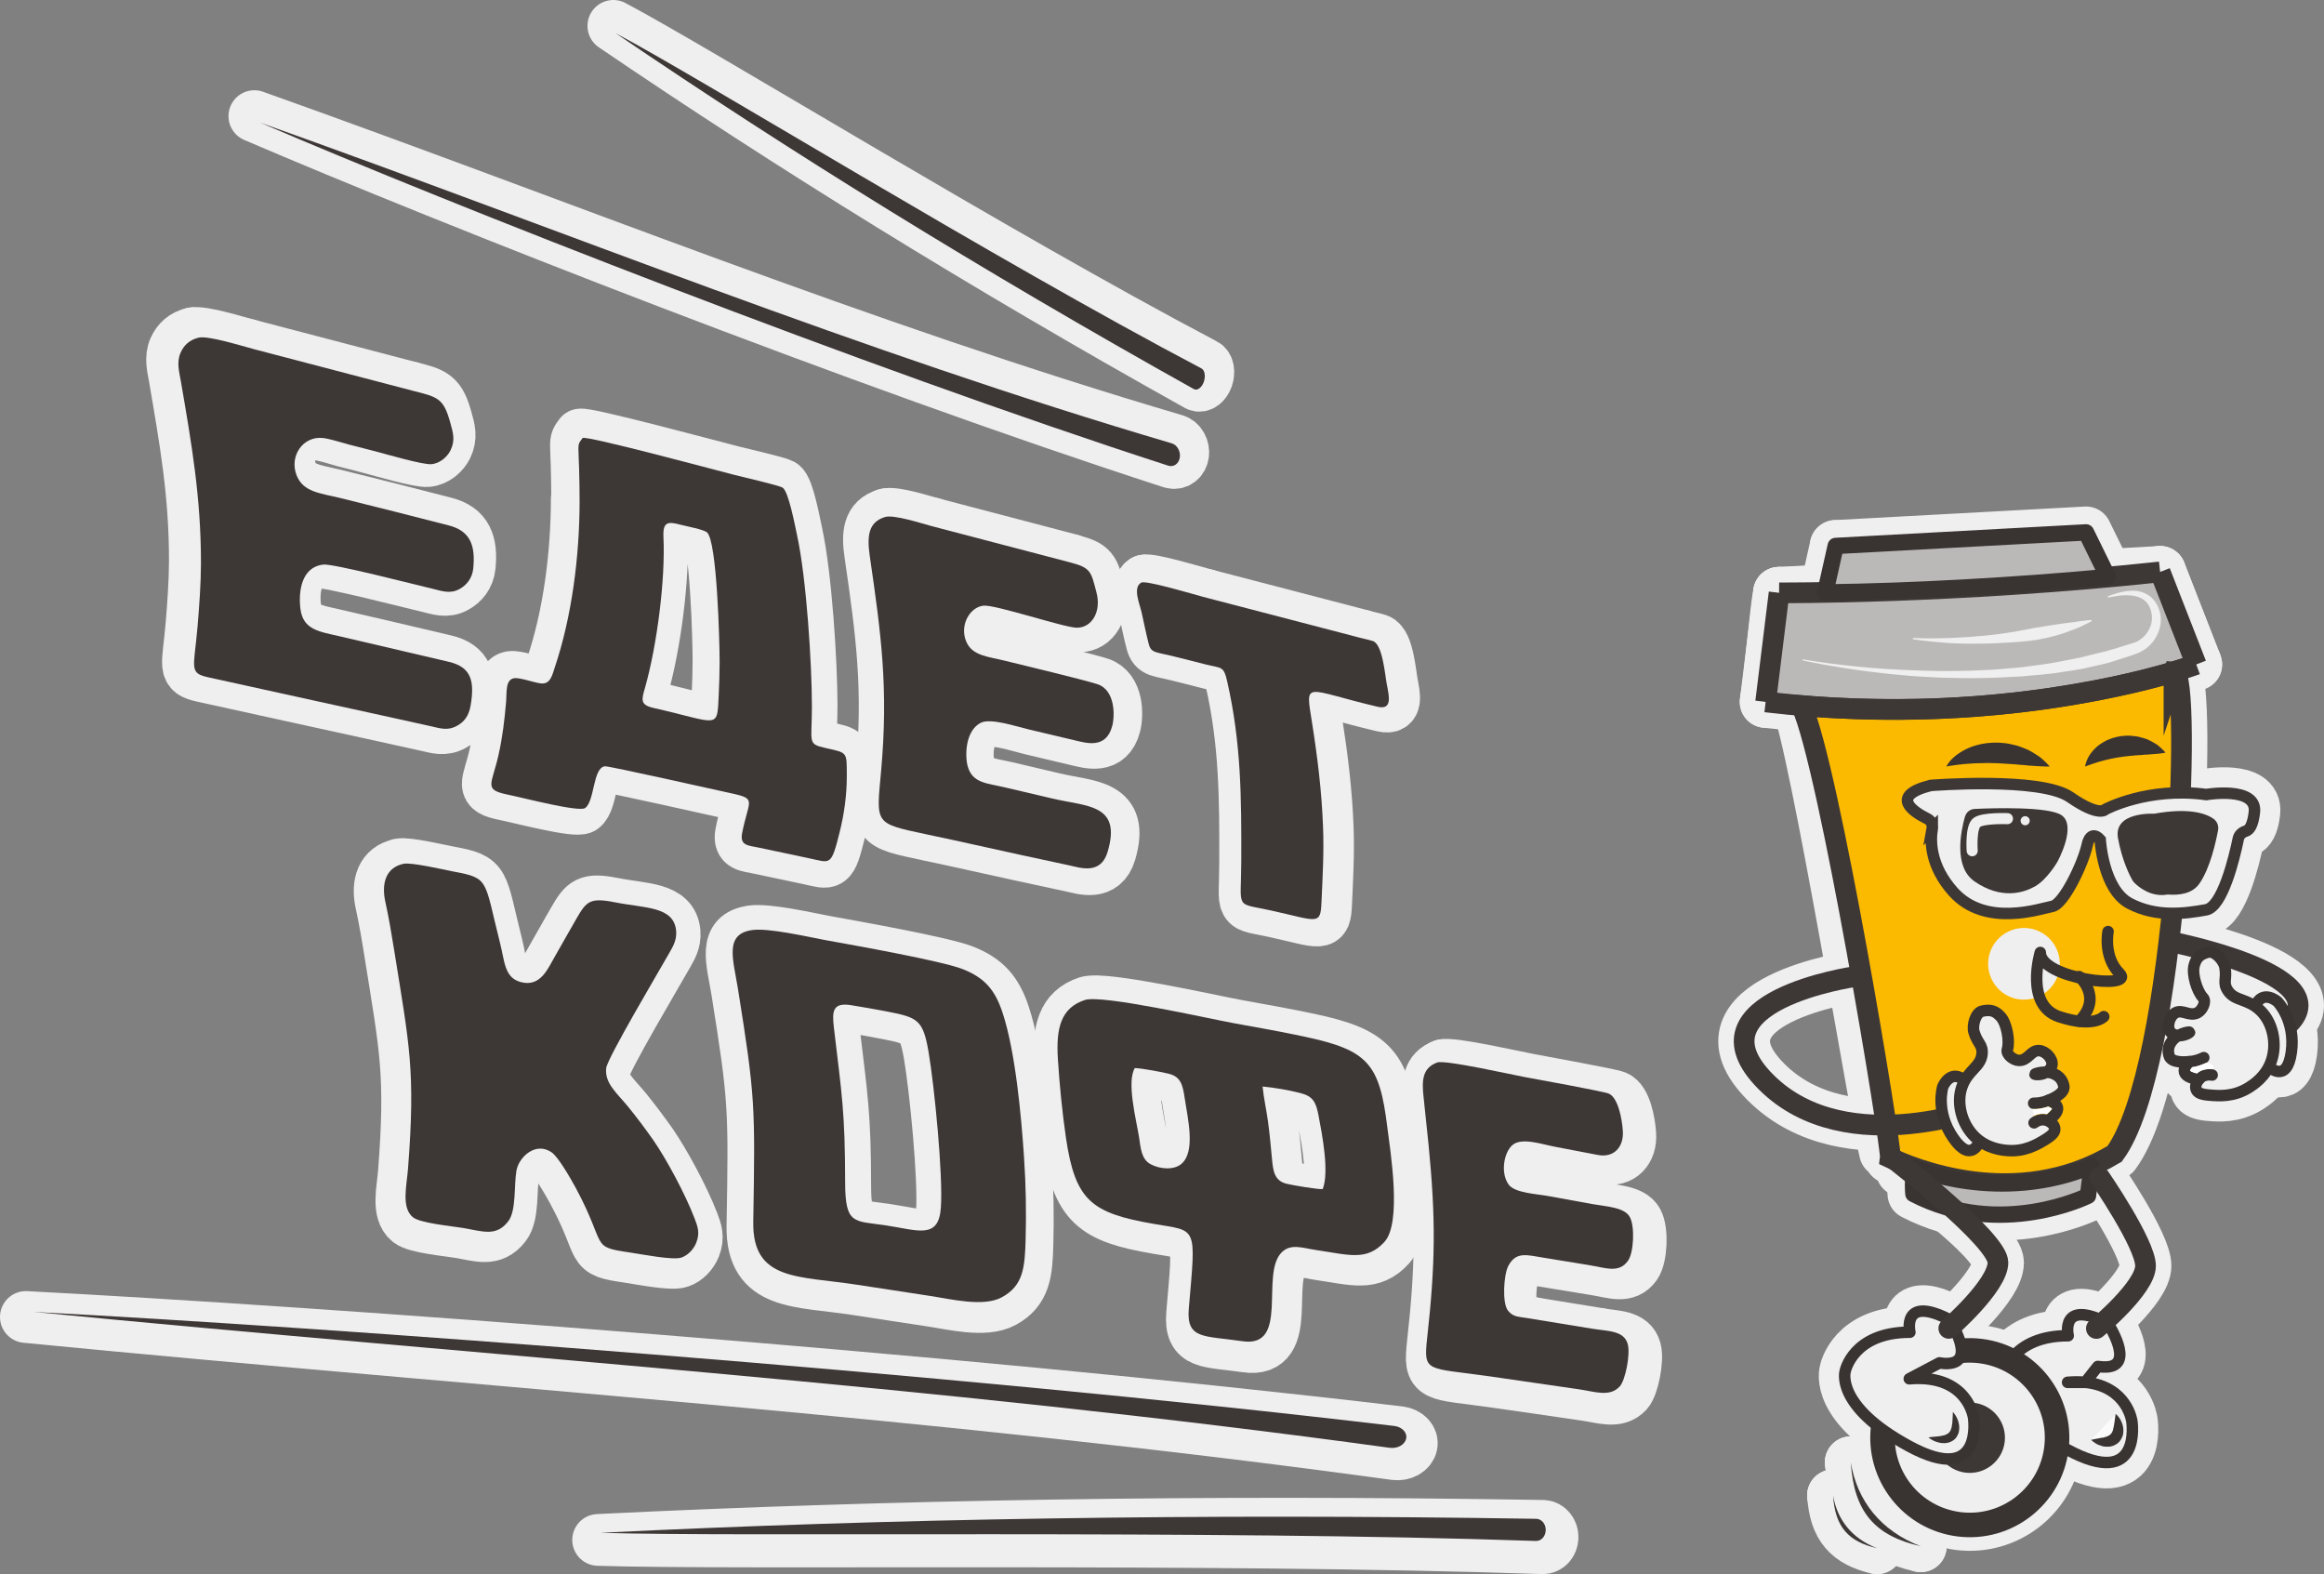 <?xml version="1.0" encoding="UTF-8"?> <svg xmlns="http://www.w3.org/2000/svg" xmlns:xlink="http://www.w3.org/1999/xlink" xmlns:xodm="http://www.corel.com/coreldraw/odm/2003" xml:space="preserve" width="59.419mm" height="40.241mm" version="1.1" style="shape-rendering:geometricPrecision; text-rendering:geometricPrecision; image-rendering:optimizeQuality; fill-rule:evenodd; clip-rule:evenodd" viewBox="0 0 3091.46 2093.65"><rect x="0" y="0" width="3091.46" height="2093.65" fill="#808080" stroke="none"/> <defs> <style type="text/css"> .str5 {stroke:#3D3836;stroke-width:15.28;stroke-miterlimit:22.926} .str1 {stroke:#3D3836;stroke-width:27.53;stroke-miterlimit:22.926} .str3 {stroke:#393432;stroke-width:21.75;stroke-linejoin:round;stroke-miterlimit:22.926} .str2 {stroke:#393432;stroke-width:15.28;stroke-linejoin:round;stroke-miterlimit:22.926} .str4 {stroke:#393432;stroke-width:32.63;stroke-linejoin:round;stroke-miterlimit:22.926} .str7 {stroke:#F0EFEF;stroke-width:14.73;stroke-linecap:round;stroke-linejoin:round;stroke-miterlimit:22.926} .str6 {stroke:#393432;stroke-width:15.28;stroke-linecap:round;stroke-linejoin:round;stroke-miterlimit:22.926} .str8 {stroke:#3D3836;stroke-width:27.53;stroke-linecap:round;stroke-linejoin:round;stroke-miterlimit:22.926} .str0 {stroke:#F0EFEF;stroke-width:68.83;stroke-linecap:round;stroke-linejoin:round;stroke-miterlimit:22.926} .fil7 {fill:none} .fil1 {fill:none;fill-rule:nonzero} .fil9 {fill:#3D3836} .fil6 {fill:#BBB9B8} .fil8 {fill:#F0EFEF} .fil5 {fill:#FBB900} .fil11 {fill:white} .fil0 {fill:#393432;fill-rule:nonzero} .fil2 {fill:#3D3836;fill-rule:nonzero} .fil3 {fill:#F0EFEF;fill-rule:nonzero} .fil10 {fill:#FCFBFB;fill-rule:nonzero} .fil4 {fill:white;fill-rule:nonzero} </style> </defs> <g id="Содержимое_x0020_PowerClip">  <g> <path class="fil0" d="M2178.28 1624.36c6.88,12.8 5.09,47.63 -2.34,58.36 -12.25,17.48 -30.01,9.78 -53.14,5.92 -19.96,-3.17 -39.65,-6.47 -59.6,-9.78 -23.68,-3.71 -37.72,-8.95 -48.18,11.01 -6.06,11.7 -8.53,49.69 -0.41,59.88 6.61,8.4 12.94,8.12 25.33,10.05l88.65 14.45c20.51,3.3 42.12,2.2 46.94,20.79 3.58,13.63 -3.3,48.32 -10.74,56.44 -13.49,14.87 -33.31,7.16 -55.48,3.86 -39.92,-5.78 -79.84,-11.7 -119.76,-17.35 -84.11,-11.98 -88.65,-4.41 -83.56,-51.21 11.15,-100.49 11.84,-159.54 1.79,-260.72 -2.07,-20.51 -4.27,-41.71 -6.47,-62.36 -2.75,-23.81 -1.38,-39.92 18.17,-47.08 10.32,-3.86 97.87,15.83 115.63,19.14 15.14,2.75 107.65,19.55 114.67,22.57 12.39,5.09 17.9,33.04 19,49.97 1.51,21.61 -11.84,36.75 -33.72,32.35 -19.41,-3.71 -38.68,-7.57 -58.09,-11.15 -16.38,-3.03 -43.91,-12.8 -56.3,-2.2 -11.84,10.19 -16.38,37.86 -5.09,53.27 8.4,11.29 37.17,12.39 53.82,15.42 19.55,3.58 39.09,7.29 58.64,10.74 18.72,3.3 43.22,4.13 50.24,17.48l0 0.15zm0 0l0 0 0 0z"></path> </g> <path class="fil0" d="M2052.88 2029.48c7.02,0.41 12.66,7.29 12.39,15.42 -0.28,8.4 -6.2,14.73 -13.49,14.32 -440.78,-15.28 -1078.95,-5.09 -1256.12,-11.01 385.16,-18.86 802.13,-26.15 1257.22,-18.72z"></path> <g> <path class="fil0" d="M1862.09 1904.76c10.46,1.38 17.48,9.08 15.69,17.07 -1.79,8.26 -11.7,13.63 -22.16,12.25 -614.78,-84.52 -1207.66,-122.65 -1821.34,-182.53 389.84,20.23 1221.01,81.22 1827.67,153.21l0.14 0zm0 0l0 0 0 0z"></path> </g> <g> <path class="fil0" d="M1575.9 1552.92l0 0c19.41,-16.52 8.67,-60.57 4.41,-88.37 -2.48,-17.07 -5.09,-28.36 -20.23,-32.35 -9.08,-2.48 -38,-7.85 -46.66,-7.99 -11.15,18.44 1.65,68.42 5.5,91.82 2.48,16.24 3.17,30.42 15.69,37.3 12.66,6.74 31.25,8.12 41.3,-0.41l-0.01 0zm189.83 33.72l0 0c8.95,-23.13 -0.55,-72.13 -5.5,-98.43 -3.44,-18.44 -7.57,-26.43 -25.19,-30.7 -15.28,-3.86 -34,-7.02 -49.97,-8.67 1.38,15 5.09,31.39 7.16,46.8 2.2,16.38 3.71,32.63 5.23,49.15 1.51,18.17 3.58,30.7 19.96,34.55 8.81,2.07 40.47,7.57 48.18,7.02l0.14 0.28zm86.72 -83.28c4.13,32.9 19.82,128.44 -3.86,154.31 -23.95,26.02 -47.22,17.35 -91.68,10.87 -18.03,-2.62 -33.72,-9.22 -46.12,3.03 -29.46,29.18 11.15,128.85 -52.86,119.35 -51.76,-7.71 -75.58,-2.07 -72,-44.05 9.78,-112.74 11.7,-103.24 -47.36,-113.57 -83.42,-14.45 -105.03,-31.11 -117.56,-115.22 -4.96,-34.28 -8.67,-70.76 -10.87,-105.72 -2.62,-41.16 3.44,-68.97 36.34,-79.7 22.57,-7.57 166.02,24.92 198.36,30.84 32.21,5.78 66.08,11.84 97.73,18.58 84.11,18.03 99.66,36.07 110.13,121.14l-0.27 0.14z"></path> </g> <g> <path class="fil0" d="M1852.04 910.05c2.62,14.04 7.71,33.59 -12.53,28.91 -99.52,-23.54 -97.32,-36.75 -88.1,21.61 7.29,46.66 12.94,91.68 14.73,139.44 1.38,33.45 -0.55,68.28 -2.07,101.59 -1.24,31.8 -5.37,24.78 -68.55,10.87 -48.32,-10.6 -39.37,0 -39.23,-65.39 0.28,-85.35 0,-159.27 -18.86,-242.14 -4.82,-21.2 -7.57,-17.35 -28.77,-22.85 -14.32,-3.71 -28.22,-7.16 -42.4,-10.74 -24.64,-6.2 -31.11,-4.13 -34.28,-17.21 -3.44,-13.49 -6.33,-28.36 -9.5,-41.99 -2.62,-11.7 -12.39,-33.31 -0.41,-40.06 5.92,-3.44 71.17,15.97 83.15,19.14l206.9 53.96c6.74,1.93 14.18,3.17 20.93,5.37 13.22,4.27 16.24,45.98 18.86,59.33l0.14 0.14zm0 0l0 0 0 0z"></path> </g> <g> <path class="fil0" d="M1602.74 484.56c4.54,2.2 5.92,10.46 3.3,18.17 -2.75,7.71 -8.67,12.11 -13.22,9.78 -286.32,-159.82 -543.61,-319.36 -776.94,-478.08 112.6,59.47 506.71,302.84 786.85,450.14l0 -0.01zm0 0l0 0 0 0z"></path> </g> <g> <path class="fil0" d="M1563.23 585.32c7.16,2.2 11.84,10.74 10.6,18.86 -1.24,8.4 -8.12,13.22 -15.28,11.15 -411.32,-132.98 -963.6,-350.61 -1220.19,-460.88 412.28,146.74 804.6,307.11 1224.87,430.87l0.01 0zm0 0l0 0 0 0z"></path> </g> <g> <path class="fil0" d="M1462.88 908.54c24.09,7.71 23.95,41.99 20.1,56.16 -8.26,31.52 -35.24,22.85 -49.83,19.41 -21.34,-4.96 -41.85,-10.05 -63.18,-15 -15.14,-3.44 -50.24,-15.42 -63.46,-8.67 -20.79,10.74 -21.34,44.46 -17.35,58.64 6.33,22.57 25.88,22.44 49.97,28.08 20.93,4.96 42.26,9.91 63.18,14.87 46.94,11.15 93.88,7.02 74.47,71.86 -9.22,30.84 -36.62,21.2 -51.07,18.03 -42.54,-9.08 -84.66,-18.17 -127.06,-27.67 -21.06,-4.68 -42.95,-9.5 -64.15,-13.9 -72.13,-15.42 -68.42,-13.08 -61.81,-86.17 9.78,-109.71 0.28,-181.02 -15.28,-287.7 -3.71,-26.29 -2.34,-45.7 20.65,-52.58 11.43,-3.44 48.87,8.67 62.22,12.25l184.6 48.32c29.18,7.57 29.46,11.84 37.03,41.02 6.61,25.6 -6.2,47.22 -26.57,47.08 -16.38,0 -109.99,-31.39 -125.41,-29.6 -19,2.2 -32.21,27.26 -22.99,48.45 8.26,19 29.6,19.82 52.45,25.6 26.29,6.47 102.69,24.78 123.48,31.25l0.01 0.27zm0 0l0 0 0 0z"></path> </g> <g> <path class="fil0" d="M1252.95 1611.42l0 0c3.03,-43.64 -8.81,-162.71 -16.38,-208 -7.57,-44.19 -14.32,-47.08 -56.85,-55.34 -15.83,-2.89 -31.52,-5.78 -47.49,-8.4 -24.36,-3.71 -25.6,7.85 -22.99,29.87 10.74,90.58 15,113.01 15.14,207.73 0,57.68 11.98,51.76 54.1,57.95 43.5,6.47 71.58,19.55 74.47,-23.95l0.01 0.14zm111.78 -66.62c2.48,36.34 3.03,72.55 2.07,109.16 -0.96,39.09 -3.58,62.36 -31.8,77.78 -24.92,13.63 -68.97,2.34 -97.87,-1.93 -32.49,-4.82 -64.43,-9.91 -97.19,-14.87 -78.33,-12.11 -140.27,-4.54 -139.03,-84.38 2.62,-156.93 2.62,-167.81 -20.51,-313.03 -6.47,-40.2 -18.58,-73.79 19.41,-78.88 22.16,-2.89 73.92,9.08 97.6,13.49 36.34,6.47 157.48,28.08 184.88,39.09 28.91,11.43 43.22,27.26 53.55,58.51 17.07,51.76 25.05,136.56 28.91,195.2l0 -0.14z"></path> </g> <g> <path class="fil0" d="M954.52 924.23l0 0c0.69,-15.14 1.24,-30.29 1.24,-45.43 0,-26.43 -3.44,-162.57 -16.93,-174 -4.68,-3.99 -27.67,-8.26 -35.38,-10.32 -16.93,-4.41 -23.95,-4.27 -23.13,16.11 2.75,57.68 -8.81,146.33 -24.78,202.77 -4.68,16.24 -6.61,22.99 11.29,27.12 88.24,19.96 85.49,29.73 87.69,-16.24l0 -0.01zm143.99 70.21c29.32,6.61 27.94,4.54 28.08,37.58 0,26.15 -3.58,51.48 -9.64,75.3 -11.57,46.39 -12.39,41.16 -39.78,35.38 -23.4,-4.82 -45.84,-9.91 -69.51,-14.73 -12.8,-2.75 -25.05,-2.2 -21.89,-19 8.67,-44.46 20.37,-46.12 -13.22,-53.55 -23.13,-4.96 -165.74,-37.17 -170.97,-36.62 -16.38,1.79 -13.63,46.53 -26.57,56.03 -8.26,5.92 -82.73,-13.63 -103.24,-17.76 -34,-6.88 -22.3,-12.8 -13.22,-53.27 5.37,-23.95 8.26,-47.36 10.32,-72.13 0.96,-12.66 -1.1,-28.91 10.6,-31.11 7.43,-1.24 26.98,5.78 35.65,6.88 12.94,1.65 15.42,-10.46 18.86,-20.93 23.26,-68.83 33.31,-149.63 33.45,-223.14 0,-15.14 -0.28,-30.56 -0.69,-45.57 -0.28,-7.99 -0.69,-15.83 -0.83,-23.81 -0.28,-9.64 1.24,-10.05 5.5,-16.11 5.5,-3.44 174.41,41.99 203.04,49.28 10.6,2.62 60.15,14.18 65.52,17.21 8.12,4.68 16.65,50.94 19.55,64.29 12.53,57.4 19.82,172.48 19.82,230.16 0,48.73 -6.47,49.56 18.72,55.34l0.41 0.28z"></path> </g> <g> <path class="fil0" d="M921.89 1625.32c4.41,11.7 7.85,20.1 2.48,33.45 -3.44,8.67 -11.01,16.79 -19.96,19.82 -11.15,3.86 -54.65,-4.68 -68.97,-6.74 -54.51,-7.99 -30.14,-7.43 -72.68,-86.45 -6.74,-12.53 -23.68,-42.12 -32.76,-48.18 -21.61,-14.59 -43.78,6.61 -46.94,24.51 -3.58,20.37 0,54.51 -11.29,68.55 -16.38,20.93 -34.28,13.08 -61.26,8.67 -15.14,-2.48 -56.99,-6.33 -66.63,-14.32 -15.83,-13.08 -8.4,-41.85 -6.47,-65.52 10.19,-131.32 1.79,-165.32 -18.31,-291.42 -3.58,-22.57 -7.43,-45.15 -12.25,-67.18 -5.37,-25.19 1.38,-45.7 24.64,-50.66 10.6,-2.2 53.41,7.85 67.04,10.46 48.73,9.08 41.02,10.74 62.64,96.5 6.06,24.09 5.65,46.12 27.67,52.03 26.84,7.16 36.62,-18.44 45.84,-34.28 9.91,-16.93 19,-33.86 28.91,-50.66 13.49,-23.26 17.76,-28.77 51.62,-22.16 41.02,8.26 79.43,5.23 82.46,38.41 1.1,12.94 -4.68,21.75 -9.5,30.14 -12.25,21.75 -83.15,140.96 -84.52,154.31 -2.07,20.23 13.77,32.63 29.18,51.48 11.7,14.32 22.99,29.32 34.14,45.29 17.48,25.33 42.81,72.27 55.06,104.21l-0.14 -0.27zm0 0l0 0 0 0z"></path> </g> <g> <path class="fil0" d="M591.66 695.31c29.18,7.29 36.48,26.84 33.17,58.09 -1.38,13.63 -9.64,22.57 -18.31,27.39 -12.53,7.02 -23.95,2.62 -36.75,-0.41 -22.16,-5.09 -132.98,-33.86 -146.47,-32.35 -28.77,3.3 -33.45,35.1 -30.56,59.33 3.44,28.5 25.74,30.7 52.86,37.03 49,11.57 97.87,22.85 146.74,34.28 29.73,7.02 34.55,25.6 29.05,58.51 -2.48,14.45 -8.95,22.3 -18.31,27.39 -12.94,7.02 -22.44,3.3 -36.34,0.28 -49.56,-11.15 -98.84,-21.75 -148.67,-32.63 -49.56,-11.01 -99.11,-21.89 -148.53,-32.63 -26.98,-5.78 -19.69,-11.7 -14.87,-68.28 2.34,-28.5 4.41,-56.3 4.54,-85.21 0.14,-88.37 -12.53,-159.82 -26.98,-244.07 -2.34,-13.35 -5.92,-25.88 -0.41,-38.54 4.41,-10.19 12.11,-17.35 24.51,-20.23 12.66,-2.89 59.06,11.57 73.79,15.42l214.88 56.3c32.76,8.26 40.2,10.19 49,42.4 3.71,13.49 7.02,23.68 0.28,37.44 -3.99,8.26 -13.63,17.35 -25.6,18.44 -10.87,1.1 -60.98,-13.49 -74.06,-16.93 -12.25,-3.17 -24.23,-6.2 -36.34,-9.36 -9.78,-2.48 -26.02,-7.99 -35.38,-8.95 -26.43,-2.89 -45.43,24.09 -35.24,49.97 8.95,22.85 31.52,23.95 59.33,30.7 48.45,11.98 96.22,24.09 144.68,36.62l0 0.01zm0 0l0 0 0 0z"></path> </g> <path class="fil1 str0" d="M1522.07 772.26c-11.98,6.61 -2.2,28.36 0.41,40.06 3.03,13.63 5.92,28.5 9.5,41.99 3.17,13.08 9.78,11.01 34.28,17.21 14.18,3.58 28.08,6.88 42.4,10.74 21.2,5.37 23.95,1.51 28.77,22.85 18.86,82.87 19.14,156.79 18.86,242.14 0,65.39 -9.22,54.79 39.23,65.39 63.05,13.9 67.31,20.93 68.55,-10.87 1.51,-33.31 3.44,-68.14 2.07,-101.59 -1.79,-47.63 -7.43,-92.64 -14.73,-139.44 -9.22,-58.23 -11.43,-45.01 88.1,-21.61 20.1,4.68 15.14,-14.87 12.53,-28.91 -2.62,-13.35 -5.65,-55.06 -18.86,-59.33 -6.74,-2.2 -14.18,-3.44 -20.93,-5.37"></path> <line class="fil1 str0" x1="1812.26" y1="845.36" x2="1605.22" y2="791.4"></line> <path class="fil1 str0" d="M1605.22 791.4c-11.98,-3.17 -77.09,-22.72 -83.15,-19.14"></path> <path class="fil1 str0" d="M1919.49 1416.77c-19.55,7.29 -20.93,23.4 -18.17,47.08 2.2,20.65 4.41,41.85 6.47,62.36 10.05,101.18 9.36,160.24 -1.79,260.72 -5.09,46.66 -0.55,39.23 83.56,51.21 40.06,5.65 79.98,11.57 119.76,17.35 22.16,3.17 41.99,11.01 55.48,-3.86 7.43,-8.12 14.32,-42.81 10.74,-56.44 -4.82,-18.58 -26.43,-17.48 -46.94,-20.79"></path> <line class="fil1 str0" x1="2128.59" y1="1774.27" x2="2039.8" y2="1759.81"></line> <path class="fil1 str0" d="M2039.8 1759.81c-12.39,-1.93 -18.58,-1.65 -25.33,-10.05 -8.12,-10.19 -5.65,-48.18 0.41,-59.88 10.6,-19.82 24.64,-14.73 48.18,-11.01 19.96,3.17 39.65,6.47 59.6,9.78 23.13,3.71 40.88,11.57 53.14,-5.92 7.57,-10.74 9.36,-45.57 2.34,-58.36 -7.02,-13.35 -31.52,-14.18 -50.24,-17.48 -19.55,-3.44 -39.09,-7.02 -58.64,-10.74 -16.65,-3.03 -45.43,-4.13 -53.82,-15.42 -11.29,-15.42 -6.61,-43.08 5.09,-53.27 12.39,-10.6 39.92,-0.83 56.3,2.2 19.41,3.58 38.68,7.43 58.09,11.15 22.02,4.27 35.24,-10.87 33.72,-32.35 -1.1,-16.93 -6.61,-44.87 -19,-49.97 -6.88,-2.89 -99.52,-19.69 -114.67,-22.57 -17.76,-3.3 -105.31,-23.13 -115.63,-19.14"></path> <path class="fil1 str0" d="M1178.21 684.16c-23.13,6.74 -24.51,26.29 -20.65,52.58 15.56,106.68 25.05,177.99 15.28,287.7 -6.47,73.09 -10.32,70.76 61.81,86.17 21.2,4.41 43.08,9.22 64.15,13.9 42.4,9.5 84.52,18.58 127.06,27.67 14.45,3.17 41.85,12.8 51.07,-18.03 19.27,-64.84 -27.53,-60.71 -74.47,-71.86 -20.93,-4.96 -42.26,-9.91 -63.18,-14.87 -24.23,-5.65 -43.64,-5.5 -49.97,-28.08 -3.99,-14.18 -3.44,-47.91 17.35,-58.64 13.35,-6.74 48.32,5.09 63.46,8.67 21.34,4.96 41.85,10.05 63.18,15 14.59,3.3 41.71,12.11 49.83,-19.41 3.71,-14.18 3.86,-48.45 -20.1,-56.16 -20.65,-6.47 -97.19,-24.78 -123.48,-31.25 -22.85,-5.65 -44.19,-6.47 -52.45,-25.6 -9.36,-21.2 3.86,-46.25 22.99,-48.45 15.42,-1.79 109.02,29.6 125.41,29.6 20.23,0.14 33.17,-21.61 26.57,-47.08 -7.57,-29.18 -7.85,-33.45 -37.03,-41.02"></path> <line class="fil1 str0" x1="1425.03" y1="744.73" x2="1240.43" y2="696.27"></line> <path class="fil1 str0" d="M1240.43 696.27c-13.35,-3.58 -50.94,-15.69 -62.22,-12.25"></path> <path class="fil1 str0" d="M1513.41 1424.2c8.81,0.14 37.72,5.37 46.66,7.99 15.14,3.99 17.76,15.28 20.23,32.35 4.13,27.81 15,71.86 -4.41,88.37 -10.05,8.53 -28.63,7.29 -41.3,0.41 -12.53,-6.74 -13.22,-20.93 -15.69,-37.3 -3.86,-23.54 -16.65,-73.37 -5.5,-91.82l0.01 0z"></path> <path class="fil1 str0" d="M1735.03 1457.52c17.62,4.27 21.75,12.25 25.19,30.7 4.96,26.29 14.45,75.3 5.5,98.43 -7.85,0.41 -39.51,-4.96 -48.18,-7.02 -16.38,-3.86 -18.44,-16.38 -19.96,-34.55 -1.51,-16.52 -3.03,-32.76 -5.23,-49.15 -2.07,-15.42 -5.78,-31.8 -7.16,-46.8 15.97,1.51 34.69,4.68 49.97,8.67l-0.14 -0.28z"></path> <path class="fil1 str0" d="M1446.36 1332.8c-32.76,10.74 -38.96,38.54 -36.34,79.7 2.2,34.96 5.78,71.44 10.87,105.72 12.53,84.11 34.14,100.77 117.56,115.22 59.06,10.32 57.13,0.83 47.36,113.57 -3.58,41.99 20.23,36.48 72,44.05 63.87,9.5 23.4,-90.16 52.86,-119.35 12.39,-12.25 28.08,-5.65 46.12,-3.03 44.46,6.47 67.87,15.14 91.68,-10.87 23.81,-25.88 8.12,-121.28 3.86,-154.31 -10.46,-85.21 -26.02,-103.1 -110.13,-121.14 -31.66,-6.74 -65.52,-12.8 -97.73,-18.58 -32.35,-5.92 -175.79,-38.41 -198.36,-30.84l0.27 -0.14z"></path> <path class="fil1 str0" d="M256.32 443.26c-12.39,2.89 -19.96,10.19 -24.51,20.23 -5.5,12.66 -1.93,25.19 0.41,38.54 14.45,84.25 27.12,155.69 26.98,244.07 -0.14,28.91 -2.2,56.72 -4.54,85.21 -4.82,56.58 -12.11,62.36 14.87,68.28 49.42,10.87 98.98,21.75 148.53,32.63 49.83,11.01 99.11,21.48 148.67,32.63 13.9,3.03 23.4,6.74 36.34,-0.28 9.5,-5.09 15.83,-12.94 18.31,-27.39 5.5,-32.9 0.69,-51.48 -29.05,-58.51 -48.87,-11.57 -97.73,-22.85 -146.74,-34.28 -27.12,-6.2 -49.28,-8.53 -52.86,-37.03 -2.89,-24.23 1.79,-56.03 30.56,-59.33 13.49,-1.51 124.44,27.26 146.47,32.35 12.8,3.03 24.23,7.57 36.75,0.41 8.81,-4.82 16.93,-13.77 18.31,-27.39 3.17,-31.25 -3.99,-50.79 -33.17,-58.09 -48.45,-12.53 -96.22,-24.64 -144.68,-36.62 -27.81,-6.74 -50.52,-7.99 -59.33,-30.7 -10.19,-26.02 8.95,-53 35.24,-49.97 9.5,0.96 25.74,6.33 35.38,8.95 12.11,3.03 24.09,6.06 36.34,9.36 13.08,3.44 63.18,18.03 74.06,16.93 11.98,-1.1 21.48,-10.32 25.6,-18.44 6.74,-13.77 3.44,-23.95 -0.28,-37.44 -8.95,-32.21 -16.24,-34.14 -49,-42.4"></path> <line class="fil1 str0" x1="544.99" y1="514.98" x2="330.11" y2="458.68"></line> <path class="fil1 str0" d="M330.11 458.68c-14.73,-3.86 -61.12,-18.31 -73.79,-15.42"></path> <path class="fil1 str0" d="M1109.24 1369.55c-2.62,-22.16 -1.38,-33.59 22.99,-29.87 15.97,2.48 31.66,5.37 47.49,8.4 42.54,8.26 49.28,11.15 56.85,55.34 7.71,45.29 19.41,164.36 16.38,208 -2.89,43.5 -30.97,30.42 -74.47,23.95 -42.12,-6.2 -54.1,-0.28 -54.1,-57.95 -0.14,-94.85 -4.41,-117.15 -15.14,-207.73l-0.01 -0.14z"></path> <path class="fil1 str0" d="M999.8 1238.78c-38.13,5.09 -26.02,38.82 -19.41,78.88 23.26,145.23 23.26,156.1 20.51,313.03 -1.24,79.84 60.57,72.27 139.03,84.38 32.63,4.96 64.56,10.05 97.19,14.87 28.91,4.27 72.96,15.56 97.87,1.93 28.22,-15.42 30.84,-38.82 31.8,-77.78 0.96,-36.62 0.41,-72.82 -2.07,-109.16 -3.86,-58.51 -11.84,-143.44 -28.91,-195.2 -10.32,-31.25 -24.64,-47.08 -53.55,-58.51 -27.39,-11.01 -148.53,-32.49 -184.88,-39.09 -23.68,-4.41 -75.44,-16.38 -97.6,-13.49l0 0.14z"></path> <path class="fil1 str0" d="M531.36 1149.86c-23.26,4.82 -30.01,25.47 -24.64,50.66 4.82,22.02 8.67,44.6 12.25,67.18 20.1,126.09 28.5,160.09 18.31,291.42 -1.79,23.68 -9.36,52.45 6.47,65.52 9.64,7.99 51.48,11.84 66.63,14.32 26.98,4.41 44.87,12.39 61.26,-8.67 11.29,-14.04 7.71,-48.04 11.29,-68.55 3.17,-17.76 25.47,-39.09 46.94,-24.51 9.22,6.06 26.02,35.65 32.76,48.18 42.54,79.01 18.17,78.46 72.68,86.45 14.32,2.07 57.82,10.74 68.97,6.74 9.08,-3.03 16.52,-11.29 19.96,-19.82 5.23,-13.35 1.93,-21.89 -2.48,-33.45 -12.25,-31.93 -37.58,-78.88 -55.06,-104.21 -11.29,-15.97 -22.57,-30.97 -34.14,-45.29 -15.42,-18.72 -31.25,-31.11 -29.18,-51.48 1.38,-13.35 72.27,-132.56 84.52,-154.31 4.68,-8.53 10.6,-17.21 9.5,-30.14 -3.03,-33.04 -41.43,-30.14 -82.46,-38.41 -33.72,-6.61 -38.13,-1.1 -51.62,22.16 -9.91,16.79 -19,33.72 -28.91,50.66 -9.36,15.83 -19,41.57 -45.84,34.28 -22.02,-5.78 -21.61,-27.94 -27.67,-52.03 -21.61,-85.76 -13.9,-87.41 -62.64,-96.5 -13.63,-2.62 -56.44,-12.66 -67.04,-10.46l0.14 0.27z"></path> <path class="fil1 str0" d="M955.76 878.81c0,15.14 -0.55,30.29 -1.24,45.43 -2.2,45.98 0.55,36.34 -87.69,16.24 -17.9,-4.13 -15.97,-10.87 -11.29,-27.12 15.97,-56.44 27.53,-145.09 24.78,-202.77 -0.83,-20.37 6.06,-20.51 23.13,-16.11 7.85,2.07 30.7,6.2 35.38,10.32 13.49,11.43 16.93,147.57 16.93,174l0 0.01z"></path> <path class="fil1 str0" d="M767.72 663.51c0,-15.14 -0.28,-30.56 -0.69,-45.57 -0.28,-7.99 -0.69,-15.83 -0.83,-23.81 -0.28,-9.64 1.24,-10.05 5.5,-16.11 5.5,-3.44 174.41,41.99 203.04,49.28 10.6,2.62 60.15,14.18 65.52,17.21 8.12,4.68 16.65,50.94 19.55,64.29 12.53,57.4 19.82,172.48 19.82,230.16 0,48.73 -6.47,49.56 18.72,55.34 29.32,6.61 27.94,4.54 28.08,37.58 0,26.15 -3.58,51.48 -9.64,75.3 -11.57,46.39 -12.39,41.16 -39.78,35.38 -23.4,-4.82 -45.84,-9.91 -69.51,-14.73 -12.8,-2.75 -25.05,-2.2 -21.89,-19 8.67,-44.46 20.37,-46.12 -13.22,-53.55 -23.13,-4.96 -165.74,-37.17 -170.97,-36.62 -16.38,1.79 -13.63,46.53 -26.57,56.03 -8.26,5.92 -82.73,-13.63 -103.24,-17.76 -34,-6.88 -22.3,-12.8 -13.22,-53.27 5.37,-23.95 8.26,-47.36 10.32,-72.13 0.96,-12.66 -1.1,-28.91 10.6,-31.11 7.43,-1.24 26.98,5.78 35.65,6.88 12.94,1.65 15.42,-10.46 18.86,-20.93 23.26,-68.83 33.31,-149.63 33.45,-223.14l0.41 0.28z"></path> <path class="fil1 str0" d="M1855.75 1934.22c-614.78,-84.52 -1207.66,-122.65 -1821.34,-182.53 389.84,20.23 1221.01,81.22 1827.67,153.21 10.46,1.38 17.48,9.08 15.69,17.07 -1.79,8.26 -11.7,13.63 -22.16,12.25l0.14 0z"></path> <path class="fil1 str0" d="M2051.78 2059.21c-440.78,-15.28 -1078.95,-5.09 -1256.12,-11.01 385.16,-18.86 802.13,-26.15 1257.22,-18.72 7.02,0.41 12.66,7.29 12.39,15.42 -0.28,8.4 -6.2,14.73 -13.49,14.32z"></path> <path class="fil1 str0" d="M1563.23 585.32c-420.27,-123.75 -812.59,-284.12 -1224.87,-430.87 256.59,110.26 808.87,327.9 1220.19,460.88 7.29,2.07 14.04,-2.75 15.28,-11.15 1.24,-8.26 -3.44,-16.65 -10.6,-18.86l-0.01 0z"></path> <path class="fil1 str0" d="M1602.74 484.56c-279.99,-147.29 -674.24,-390.67 -786.85,-450.14 233.33,158.72 490.61,318.26 776.94,478.08 4.54,2.34 10.46,-2.07 13.22,-9.78 2.62,-7.85 1.24,-15.97 -3.3,-18.17l0 0.01z"></path> <g> <path class="fil2" d="M2168.1 1618.85c6.88,12.66 5.09,47.22 -2.34,57.82 -12.11,17.35 -29.73,9.64 -52.58,5.92 -19.82,-3.17 -39.23,-6.47 -59.06,-9.64 -23.4,-3.71 -37.3,-8.81 -47.77,10.87 -6.06,11.57 -8.4,49.28 -0.41,59.33 6.61,8.26 12.8,7.99 25.05,9.91l87.82 14.32c20.37,3.3 41.71,2.2 46.53,20.65 3.58,13.49 -3.3,47.91 -10.6,55.89 -13.35,14.73 -33.04,7.02 -54.93,3.86 -39.51,-5.78 -79.01,-11.57 -118.66,-17.21 -83.28,-11.84 -87.82,-4.41 -82.73,-50.66 11.01,-99.52 11.7,-158.03 1.79,-258.25 -2.07,-20.37 -4.27,-41.3 -6.47,-61.81 -2.75,-23.54 -1.38,-39.51 18.03,-46.66 10.19,-3.86 96.91,15.69 114.53,19 15,2.75 106.68,19.41 113.57,22.3 12.25,5.09 17.76,32.76 18.86,49.56 1.51,21.34 -11.7,36.34 -33.45,32.08 -19.27,-3.71 -38.27,-7.43 -57.54,-11.01 -16.24,-3.03 -43.5,-12.66 -55.75,-2.2 -11.7,10.05 -16.24,37.44 -5.09,52.72 8.26,11.15 36.75,12.25 53.27,15.28 19.41,3.58 38.68,7.16 58.09,10.6 18.58,3.3 42.81,4.13 49.83,17.35l0.01 -0.01zm0 0l0 0 0 0z"></path> </g> <g> <path class="fil2" d="M2043.93 2020.12c7.02,0.41 12.53,7.16 12.25,15.28 -0.28,8.26 -6.2,14.59 -13.35,14.18 -436.51,-15.14 -1068.63,-5.09 -1244.14,-10.87 381.45,-18.72 794.42,-25.88 1245.24,-18.58l-0.01 0zm0 0l0 0 0 0z"></path> </g> <g> <path class="fil2" d="M1854.93 1896.64c10.32,1.38 17.35,8.95 15.56,16.93 -1.79,8.12 -11.57,13.49 -21.89,12.11 -608.86,-83.7 -1196.1,-121.41 -1803.86,-180.74 386.13,20.1 1209.31,80.39 1810.19,151.7l0 0.01zm0 0l0 0 0 0z"></path> </g> <g> <path class="fil2" d="M1571.49 1548.1l0 0c19.27,-16.38 8.53,-60.02 4.41,-87.55 -2.48,-16.93 -5.09,-28.08 -20.1,-32.08 -8.95,-2.48 -37.58,-7.71 -46.25,-7.85 -11.01,18.31 1.65,67.73 5.5,90.99 2.48,16.11 3.17,30.14 15.56,36.89 12.53,6.74 30.97,7.99 40.88,-0.41l0 0zm188.04 33.45l0 0c8.81,-22.85 -0.55,-71.44 -5.5,-97.46 -3.44,-18.31 -7.43,-26.15 -24.92,-30.42 -15.14,-3.86 -33.72,-7.02 -49.56,-8.53 1.38,14.87 5.09,31.11 7.16,46.39 2.2,16.24 3.71,32.35 5.23,48.73 1.51,18.03 3.58,30.42 19.82,34.28 8.67,2.07 40.06,7.43 47.77,7.02l0 0.01zm85.9 -82.46c4.13,32.63 19.69,127.2 -3.86,152.8 -23.68,25.74 -46.8,17.21 -90.86,10.74 -17.9,-2.62 -33.45,-9.08 -45.7,3.03 -29.18,28.91 11.01,127.61 -52.31,118.25 -51.21,-7.57 -74.88,-2.07 -71.3,-43.64 9.64,-111.64 11.57,-102.28 -46.94,-112.46 -82.59,-14.32 -104.07,-30.84 -116.46,-114.12 -4.96,-34 -8.53,-70.07 -10.74,-104.76 -2.62,-40.75 3.44,-68.28 35.93,-78.88 22.3,-7.43 164.36,24.64 196.44,30.56 31.93,5.78 65.39,11.7 96.77,18.44 83.28,17.9 98.7,35.65 109.02,120.04l0 -0.01z"></path> </g> <g> <path class="fil2" d="M1845.02 911.43c2.62,13.9 7.57,33.31 -12.39,28.63 -98.56,-23.26 -96.36,-36.34 -87.28,21.34 7.29,46.25 12.8,90.86 14.59,138.07 1.38,33.17 -0.55,67.59 -2.07,100.63 -1.24,31.52 -5.37,24.51 -67.87,10.74 -47.91,-10.46 -38.96,0 -38.82,-64.7 0.28,-84.52 0,-157.75 -18.72,-239.8 -4.82,-21.06 -7.43,-17.21 -28.5,-22.57 -14.18,-3.71 -27.94,-7.02 -41.99,-10.6 -24.36,-6.2 -30.84,-4.13 -34,-17.07 -3.44,-13.35 -6.33,-28.08 -9.36,-41.57 -2.62,-11.57 -12.25,-33.04 -0.41,-39.65 5.92,-3.44 70.48,15.83 82.32,19l204.97 53.41c6.74,1.93 14.04,3.17 20.79,5.37 13.08,4.27 16.11,45.57 18.72,58.78l0 -0.01zm0 0l0 0 0 0z"></path> </g> <path class="fil2" d="M1598.06 489.93c4.54,2.2 5.92,10.32 3.3,18.03 -2.75,7.57 -8.53,11.98 -13.08,9.64 -283.57,-158.31 -538.38,-316.33 -769.5,-473.54 111.5,58.92 501.9,299.96 779.28,445.87z"></path> <path class="fil2" d="M1558.97 589.73c7.02,2.2 11.7,10.6 10.46,18.72 -1.24,8.26 -7.99,13.08 -15.14,11.01 -407.33,-131.74 -954.38,-347.31 -1208.49,-456.47 408.29,145.37 796.89,304.22 1213.17,426.74z"></path> <g> <path class="fil2" d="M1459.58 909.92c23.81,7.57 23.68,41.57 19.96,55.61 -8.12,31.25 -34.96,22.57 -49.42,19.27 -21.2,-4.96 -41.43,-9.91 -62.64,-14.87 -15,-3.44 -49.69,-15.28 -62.91,-8.53 -20.65,10.6 -21.2,44.05 -17.21,58.09 6.33,22.3 25.6,22.16 49.56,27.81 20.79,4.96 41.85,9.78 62.64,14.73 46.53,11.01 92.92,7.02 73.79,71.17 -9.08,30.56 -36.21,21.06 -50.52,17.9 -42.12,-8.95 -83.83,-18.03 -125.82,-27.39 -20.93,-4.68 -42.54,-9.36 -63.6,-13.77 -71.44,-15.28 -67.73,-12.94 -61.26,-85.35 9.64,-108.61 0.28,-179.23 -15.14,-284.95 -3.71,-26.02 -2.34,-45.29 20.51,-52.03 11.29,-3.44 48.45,8.53 61.67,12.11l182.81 47.91c28.91,7.43 29.18,11.7 36.62,40.61 6.61,25.33 -6.2,46.8 -26.29,46.66 -16.24,0 -108.89,-31.11 -124.16,-29.32 -18.86,2.2 -31.93,26.98 -22.72,48.04 8.12,18.86 29.32,19.69 51.9,25.33 26.02,6.47 101.73,24.51 122.24,30.97l0 0.01zm0 0l0 0 0 0z"></path> </g> <g> <path class="fil2" d="M1251.58 1606.05l0 0c3.03,-43.22 -8.67,-161.2 -16.24,-206.07 -7.43,-43.78 -14.18,-46.66 -56.3,-54.79 -15.69,-2.89 -31.25,-5.78 -47.08,-8.26 -24.09,-3.71 -25.33,7.71 -22.72,29.6 10.6,89.75 14.87,111.92 15,205.8 0,57.13 11.84,51.21 53.55,57.4 43.08,6.47 70.89,19.41 73.79,-23.68l0 0zm110.67 -65.8c2.48,35.93 3.03,71.86 2.07,108.06 -0.96,38.68 -3.58,61.81 -31.52,77.09 -24.64,13.49 -68.28,2.34 -96.91,-1.93 -32.21,-4.82 -63.87,-9.78 -96.22,-14.73 -77.64,-11.98 -138.89,-4.54 -137.66,-83.56 2.62,-155.41 2.62,-166.15 -20.37,-310 -6.47,-39.78 -18.44,-73.09 19.27,-78.19 21.89,-2.89 73.23,8.95 96.64,13.35 35.93,6.47 155.96,27.81 183.09,38.68 28.63,11.29 42.81,26.98 53,57.95 16.93,51.21 24.78,135.32 28.63,193.27l0 -0.01z"></path> </g> <g> <path class="fil2" d="M956.03 925.48l0 0c0.69,-15 1.24,-30.01 1.24,-45.01 0,-26.15 -3.44,-161.06 -16.79,-172.35 -4.68,-3.99 -27.39,-8.12 -35.1,-10.19 -16.79,-4.41 -23.68,-4.27 -22.85,15.97 2.75,57.13 -8.67,144.95 -24.51,200.84 -4.68,16.11 -6.61,22.72 11.15,26.84 87.41,19.82 84.66,29.46 86.86,-16.11l0.01 0.01zm142.61 69.51c29.05,6.61 27.67,4.54 27.81,37.17 0,25.88 -3.58,50.94 -9.5,74.61 -11.43,45.98 -12.25,40.75 -39.37,35.1 -23.13,-4.82 -45.43,-9.78 -68.83,-14.59 -12.66,-2.75 -24.78,-2.2 -21.61,-18.86 8.53,-44.05 20.23,-45.7 -13.08,-53 -22.85,-4.96 -164.09,-36.75 -169.32,-36.21 -16.24,1.79 -13.49,46.12 -26.29,55.48 -8.12,5.92 -81.91,-13.49 -102.28,-17.62 -33.72,-6.88 -22.02,-12.66 -13.08,-52.72 5.37,-23.68 8.12,-46.94 10.19,-71.44 0.96,-12.53 -1.1,-28.63 10.46,-30.84 7.29,-1.24 26.71,5.78 35.38,6.88 12.8,1.65 15.28,-10.32 18.72,-20.79 22.99,-68.14 33.04,-148.26 33.17,-220.94 0,-15 -0.28,-30.29 -0.69,-45.15 -0.28,-7.85 -0.69,-15.69 -0.83,-23.54 -0.28,-9.5 1.24,-9.91 5.5,-15.97 5.5,-3.44 172.76,41.57 201.12,48.87 10.46,2.62 59.6,14.04 64.84,17.07 7.99,4.68 16.52,50.38 19.41,63.73 12.39,56.85 19.69,170.83 19.69,227.96 0,48.32 -6.47,49.15 18.58,54.79l0.01 0.01z"></path> </g> <g> <path class="fil2" d="M923.68 1619.81c4.41,11.57 7.71,19.96 2.48,33.17 -3.44,8.53 -10.87,16.65 -19.82,19.69 -11.01,3.86 -54.1,-4.68 -68.28,-6.74 -53.96,-7.85 -29.87,-7.29 -72,-85.62 -6.74,-12.39 -23.4,-41.71 -32.49,-47.77 -21.34,-14.45 -43.36,6.61 -46.53,24.23 -3.58,20.23 0,53.96 -11.15,67.87 -16.24,20.79 -34,12.94 -60.71,8.53 -15,-2.48 -56.44,-6.33 -65.94,-14.18 -15.69,-12.94 -8.26,-41.43 -6.47,-64.84 10.05,-130.09 1.79,-163.81 -18.17,-288.67 -3.58,-22.3 -7.29,-44.74 -12.11,-66.49 -5.37,-24.92 1.38,-45.29 24.36,-50.11 10.46,-2.2 52.86,7.71 66.35,10.32 48.32,8.95 40.61,10.6 62.08,95.53 6.06,23.81 5.65,45.7 27.39,51.48 26.57,7.16 36.21,-18.31 45.43,-34 9.78,-16.79 18.86,-33.59 28.63,-50.24 13.35,-22.99 17.62,-28.5 51.07,-21.89 40.61,8.12 78.6,5.23 81.63,38 1.1,12.8 -4.68,21.48 -9.36,29.87 -12.11,21.48 -82.32,139.59 -83.7,152.8 -2.07,20.1 13.63,32.35 28.91,50.94 11.57,14.18 22.72,29.05 33.86,44.87 17.35,25.05 42.4,71.58 54.51,103.24l0.01 -0.01zm0 0l0 0 0 0z"></path> </g> <g> <path class="fil2" d="M596.61 698.75c28.91,7.29 36.07,26.57 32.9,57.54 -1.38,13.49 -9.5,22.3 -18.17,27.12 -12.39,7.02 -23.68,2.62 -36.34,-0.41 -21.89,-5.09 -131.74,-33.59 -145.09,-32.08 -28.5,3.3 -33.17,34.83 -30.29,58.78 3.44,28.22 25.47,30.42 52.31,36.62 48.59,11.43 96.91,22.57 145.37,34 29.46,7.02 34.28,25.33 28.77,57.95 -2.48,14.32 -8.81,22.02 -18.17,27.12 -12.8,7.02 -22.16,3.3 -35.93,0.28 -49.15,-11.01 -97.87,-21.48 -147.29,-32.35 -49.15,-10.87 -98.15,-21.61 -147.16,-32.35 -26.71,-5.78 -19.55,-11.57 -14.73,-67.59 2.34,-28.22 4.41,-55.75 4.54,-84.38 0,-87.55 -12.39,-158.31 -26.71,-241.73 -2.34,-13.22 -5.92,-25.6 -0.41,-38.13 4.41,-10.05 11.98,-17.21 24.23,-20.1 12.53,-2.89 58.51,11.43 73.09,15.28l212.82 55.75c32.49,8.12 39.78,10.05 48.59,41.99 3.71,13.35 7.02,23.4 0.28,37.03 -3.99,8.12 -13.49,17.21 -25.33,18.31 -10.74,1.1 -60.43,-13.35 -73.37,-16.79 -12.11,-3.17 -23.95,-6.2 -35.93,-9.22 -9.64,-2.48 -25.74,-7.85 -35.1,-8.81 -26.15,-2.89 -45.01,23.81 -34.96,49.56 8.81,22.57 31.25,23.68 58.78,30.42 48.04,11.84 95.26,23.81 143.3,36.21l-0.01 0zm0 0l0 0 0 0z"></path> </g> <path class="fil1 str0" d="M2703.72 1475.42c0,0 15.69,-1.65 20.93,-3.71 5.23,-2.07 5.09,3.3 5.09,3.3 0,0 -4.54,6.47 -6.74,7.71 -4.13,2.07 -18.31,1.93 -18.31,1.93"></path> <line class="fil1 str0" x1="2704.69" y1="1484.77" x2="2703.72" y2="1475.42"></line> <path class="fil1 str0" d="M2883.78 1251.86c0,0 227.41,43.22 161.2,109.58"></path> <path class="fil1 str0" d="M2750.39 1838.55c8.67,-0.69 16.38,-0.69 23.4,0 56.16,5.65 62.08,51.76 62.08,51.76 0,0 14.45,91.95 -85.49,38 -99.8,-53.96 -85.21,-99.94 -85.21,-99.94 0,0 10.19,-51.76 86.03,-51.76 0,0 -11.7,-49.56 52.58,-16.79 0,0 37.17,56.3 -1.51,58.36 -3.3,0.14 -7.16,0 -11.7,-0.69"></path> <line class="fil1 str0" x1="2790.58" y1="1817.35" x2="2773.79" y2="1838.69"></line> <path class="fil1 str0" d="M2884.74 885.55c23.26,5.37 8.53,514.84 -79.01,641.07 -131.32,78.46 -271.6,17.9 -298.3,5.37 -9.22,-33.31 -92.51,-541.27 -118.25,-601.56 23.54,1.93 46.53,3.3 68.97,3.99 115.08,4.27 214.61,-5.65 291.14,-18.58 84.94,-14.04 135.45,-30.42 135.45,-30.42l0 0.14z"></path> <polyline class="fil1 str0" points="2920.39,881.15 2873.45,760.7 2366.6,788.5 "></polyline> <path class="fil1 str0" d="M2366.6 788.5c-4.68,20.65 -12.66,120.17 -17.35,140.68 114.95,-1.38 309.59,40.06 571.14,-48.18"></path> <path class="fil1 str0" d="M2891.9 893.68c24.92,1.51 5.09,527.22 -79.01,641.07 -131.32,78.6 -271.6,17.9 -298.3,5.37 1.93,-14.04 -81.63,-522.27 -118.25,-601.56 23.54,1.93 46.53,3.3 68.97,3.99 115.08,4.27 214.61,-5.65 291.14,-18.58 84.94,-14.04 135.45,-30.42 135.45,-30.42l0 0.14z"></path> <line class="fil1 str0" x1="2873.45" y1="760.7" x2="2921.5" y2="883.77"></line> <path class="fil1 str0" d="M2921.5 883.77c0,0 -239.39,89.34 -572.79,49.83"></path> <line class="fil1 str0" x1="2348.71" y1="933.6" x2="2366.6" y2="788.5"></line> <path class="fil1 str0" d="M2366.6 788.5c0,0 231.95,1.51 506.85,-27.81"></path> <polyline class="fil1 str0" points="2804.08,767.58 2774.89,708.11 2441.9,726.15 "></polyline> <path class="fil1 str0" d="M2441.9 726.15c-4.68,20.65 -9.22,41.16 -13.9,61.81 114.95,-1.38 250.12,-8.95 376.08,-20.51"></path> <line class="fil1 str0" x1="2782.46" y1="1550.57" x2="2777.5" y2="1590.35"></line> <path class="fil1 str0" d="M2777.5 1590.35c0,0 -116.46,58.09 -232.23,-2.48 -1.38,-13.35 0.41,-35.1 0.41,-35.1 0,0 113.57,49.15 236.77,-2.2"></path> <path class="fil1 str0" d="M2634.48 1796.98c63.6,7.85 108.89,65.8 101.04,129.4 -7.85,63.6 -65.8,108.89 -129.4,101.04 -63.6,-7.85 -108.89,-65.8 -101.04,-129.4 7.85,-63.6 65.8,-108.89 129.4,-101.04z"></path> <path class="fil1 str0" d="M2625.95 1865.81c25.6,3.17 43.91,26.57 40.75,52.17 -3.17,25.6 -26.57,43.91 -52.17,40.75 -25.6,-3.17 -43.91,-26.57 -40.75,-52.17 3.17,-25.6 26.57,-43.91 52.17,-40.75z"></path> <path class="fil1 str0" d="M2555.05 2056.6c-60.71,-13.77 -88.93,-45.15 -93.06,-111.64"></path> <line class="fil1 str0" x1="2462" y1="1944.96" x2="2462" y2="1944.96"></line> <path class="fil1 str0" d="M2462 1944.96c8.26,51.07 39.78,91.27 93.06,111.64"></path> <path class="fil1 str0" d="M2496.96 2059.21c-38.13,-8.67 -56.03,-28.36 -58.51,-70.21"></path> <line class="fil1 str0" x1="2438.32" y1="1989.01" x2="2438.46" y2="1989.01"></line> <path class="fil1 str0" d="M2438.46 1989.01c5.23,32.08 25.05,57.4 58.51,70.21"></path> <path class="fil1 str0" d="M2709.09 1237.27c24.64,9.22 37.17,36.75 27.94,61.39 -9.22,24.64 -36.75,37.17 -61.39,27.94 -24.64,-9.22 -37.17,-36.75 -27.94,-61.39 9.22,-24.64 36.75,-37.17 61.39,-27.94z"></path> <path class="fil1 str0" d="M2570.34 1101.95c0.96,-5.37 -1.79,-10.74 -6.74,-13.08 -17.76,-8.81 -51.21,-30.01 4.68,-44.19 0,0 146.19,-11.7 185.42,15.56 39.37,27.26 47.08,16.24 47.08,16.24 0,0 56.16,-30.29 134.08,-19.69 0,0 68,-11.57 64.01,23.54 -2.07,17.9 -6.88,23.68 -11.29,25.05 -4.96,1.51 -8.95,4.96 -10.05,9.91 -5.5,26.57 -21.06,90.86 -42.95,94.85 -27.67,4.96 -65.66,10.32 -101.45,-8.4 -35.79,-18.72 -39.37,-84.94 -39.37,-84.94 0,0 -12.53,-15.28 -17.48,7.71 -4.96,22.99 -30.7,78.33 -46.39,81.08 -15.69,2.89 -88.37,28.5 -131.46,-19.27 -31.39,-34.96 -30.84,-68.55 -28.08,-84.11l0 -0.27z"></path> <path class="fil1 str0" d="M2613.97 1086.12c1.65,-5.92 6.74,-9.91 12.8,-10.19 26.57,-1.24 98.7,-3.3 115.63,8.4 20.79,14.45 -5.65,62.08 -5.65,62.08 0,0 -13.49,23.4 -29.87,32.63 -15.14,8.53 -44.87,17.9 -80.53,-6.88 -27.53,-19.14 -18.17,-65.66 -12.53,-86.03l0.14 -0.01z"></path> <path class="fil1 str0" d="M2883.5 1189.78c15.28,1.24 32.9,-0.96 42.26,-14.59 14.32,-20.65 21.89,-55.48 24.78,-70.89 1.1,-5.92 -1.24,-11.84 -6.06,-15.28 -10.05,-7.02 -32.35,-15.14 -79.01,-6.74 0,0 -54.51,-3.17 -48.04,32.63 5.37,29.73 15.69,49.69 19,55.61 0.83,1.38 1.65,2.48 2.75,3.58 5.23,5.23 21.89,19.69 44.19,15.69l0.14 0z"></path> <path class="fil1 str0" d="M2804.21 1239.06c0,0 -6.74,33.59 15.28,55.61 22.02,22.02 -105.44,7.71 -105.44,-27.81 0,0 -21.06,69.93 24.92,85.35 45.98,15.28 59.47,0 59.47,0"></path> <path class="fil1 str0" d="M2765.8 1298.94c0,0 32.08,27.26 0,59.33"></path> <g> <path class="fil3" d="M2589.05 1019.5c0,0 0,-0.83 0.28,-2.48 0.28,-1.51 0.41,-4.27 1.38,-6.88 0.96,-2.62 2.07,-6.2 3.99,-9.22 1.79,-3.44 4.13,-7.02 7.16,-10.46 5.92,-6.74 14.32,-13.35 24.36,-17.35 9.91,-4.54 21.34,-6.2 32.63,-6.06 5.5,0.41 11.15,0.83 16.38,2.34 5.23,1.51 10.32,3.03 14.87,5.5 4.54,2.34 8.81,5.09 12.66,7.85 3.71,3.03 6.88,6.33 9.78,9.5 2.89,3.17 5.09,6.61 7.02,9.78 1.93,3.03 3.3,6.2 4.41,8.67 1.24,2.34 1.79,4.96 2.2,6.33 0.41,1.51 0.69,2.34 0.69,2.34 0,0 -0.83,0.41 -2.34,1.1 -1.38,0.55 -3.71,1.93 -6.2,2.75 -5.09,2.2 -11.7,4.13 -19,6.61 -3.58,1.1 -7.29,1.93 -10.87,2.62 -3.71,0.96 -7.43,1.65 -11.01,2.07 -3.71,0.55 -7.16,1.1 -10.74,1.1 -3.58,0 -6.88,0.41 -10.32,0 -6.74,-0.28 -13.35,-1.1 -20.1,-2.75 -6.74,-1.65 -13.49,-3.3 -20.23,-5.5 -6.74,-2.2 -13.22,-4.13 -18.31,-5.65 -2.34,-0.55 -4.82,-1.51 -6.2,-1.93 -1.51,-0.41 -2.34,-0.55 -2.34,-0.55l-0.14 0.27zm0 0l0 0 0 0z"></path> </g> <g> <path class="fil3" d="M2773.79 1019.63c0,0 -0.28,-0.69 -0.69,-2.2 -0.28,-1.38 -1.1,-3.86 -1.1,-6.33 0,-2.48 -0.41,-5.92 0.28,-9.08 0.41,-3.44 1.24,-7.29 2.89,-11.01 3.03,-7.43 8.53,-15.42 16.52,-21.2 7.71,-6.33 17.76,-9.91 27.67,-11.43 4.96,-0.41 10.05,-0.83 14.87,0 4.68,0.83 9.5,1.65 13.63,3.44 4.13,1.79 8.12,3.86 11.57,6.2 3.3,2.62 6.33,5.37 8.81,8.12 2.62,2.62 4.54,5.78 6.2,8.81 1.65,2.62 2.89,5.65 3.86,7.99 0.96,2.2 1.51,4.54 1.93,5.92 0.41,1.38 0.55,2.2 0.55,2.2 0,0 -0.69,0.41 -1.93,1.38 -1.24,0.83 -3.03,2.34 -5.09,3.58 -4.13,2.89 -9.64,5.65 -15.14,9.08 -2.75,1.51 -5.65,3.03 -8.4,4.13 -2.75,1.38 -5.37,2.75 -7.99,3.58 -2.62,0.96 -4.96,2.2 -7.29,2.62 -2.34,0.55 -4.54,1.38 -6.74,1.38 -8.53,1.24 -17.76,-1.38 -29.6,-3.58 -5.92,-1.24 -11.7,-2.07 -16.65,-2.62 -2.2,0 -4.54,-0.69 -5.92,-0.69 -1.51,0 -2.34,0 -2.34,0l0.13 -0.28zm0 0l0 0 0 0z"></path> </g> <g> <path class="fil3" d="M2399.09 874.4c0,0 9.08,0.83 25.05,1.79 15.97,0.69 38.68,2.2 65.8,2.48 27.26,0.28 58.92,-0.55 92.51,-1.93 16.79,-1.24 34.14,-2.2 51.62,-4.13 17.48,-1.38 35.1,-3.99 52.58,-6.33 17.35,-3.3 34.69,-6.2 51.21,-11.43 8.26,-2.34 16.38,-4.54 24.51,-6.74 7.85,-2.75 15.83,-4.68 23.54,-6.88 7.85,-1.65 15.28,-3.99 22.72,-5.92 3.71,-0.96 7.43,-1.79 11.01,-2.62l5.5 -1.1 2.75 -0.55 0.69 0.01c0,0 0.28,-0.28 0.28,-0.28l0.14 0c0,0 1.65,-0.69 -1.38,0.55l1.38 -0.41c4.82,0 9.08,-2.48 12.11,-6.33 2.89,-3.3 3.44,-9.64 2.89,-13.22 -0.69,-4.13 -7.71,-8.4 -14.45,-10.19 -6.74,-1.93 -13.22,-2.62 -17.48,-3.17 -4.41,-0.55 -6.88,-0.69 -6.88,-0.69l0 0c-2.07,-0.28 -3.58,-2.07 -3.3,-4.13 0,-0.96 0.55,-1.79 1.24,-2.48 0,0 1.93,-1.65 5.78,-4.41 3.99,-2.62 9.78,-6.61 18.86,-9.78 8.81,-2.75 22.72,-6.47 40.47,2.75 17.35,9.91 28.5,30.01 27.39,53.82 -0.69,11.7 -4.54,23.54 -11.57,34.14 -3.44,5.23 -7.85,10.05 -12.8,14.45 -2.75,2.2 -4.68,3.99 -8.53,6.33l-5.5 3.03 -2.75 1.38 -1.24 0.69 -3.03 1.24 -2.89 1.24 -5.92 2.48c-3.99,1.51 -8.12,3.17 -12.25,4.68 -8.26,3.17 -16.79,6.06 -25.74,7.85 -8.95,1.79 -17.9,3.86 -27.12,5.23 -9.22,1.38 -18.58,1.79 -28.08,2.62 -9.36,0.83 -18.86,1.38 -28.36,1.51 -9.5,0.41 -18.86,0.69 -28.36,1.1 -18.86,0 -37.72,0.55 -56.16,-0.41 -18.44,-0.28 -36.48,-2.2 -53.82,-3.58 -17.35,-2.07 -34.14,-3.58 -49.83,-6.33 -15.83,-2.34 -30.56,-5.23 -44.19,-7.71 -27.26,-5.5 -49.69,-10.6 -65.25,-14.87 -15.56,-4.27 -24.36,-7.16 -24.36,-7.16 -1.79,-0.55 -2.89,-2.48 -2.2,-4.27 0.55,-1.65 2.07,-2.62 3.58,-2.34l-0.15 0.01zm0 0l0 0 0 0z"></path> </g> <g> <path class="fil3" d="M2545.14 845.91c0,0 15.14,-2.34 37.44,-6.74 11.15,-2.07 23.95,-4.96 37.58,-7.85 13.49,-3.44 27.94,-6.2 41.99,-10.05 14.18,-3.3 27.53,-11.01 40.47,-13.77 12.94,-2.48 25.88,-0.83 37.3,0.83 11.43,2.07 21.75,5.09 29.18,7.99 7.57,2.89 12.39,5.65 12.39,5.65l0 -0.01c2.34,1.38 3.17,4.27 2.07,6.61 0,0 -2.34,4.96 -7.43,11.43 -2.48,3.3 -5.78,7.02 -9.64,10.87 -3.86,3.86 -8.53,7.57 -13.77,11.15 -5.23,3.71 -11.01,7.02 -17.48,9.78 -6.33,2.89 -13.35,5.37 -20.65,6.33 -7.43,0.96 -15.28,0.83 -23.26,-0.14 -7.99,-0.83 -15.97,-1.51 -23.81,-2.07 -7.85,-0.28 -15.83,-0.96 -23.54,-1.51 -7.71,-0.41 -15.28,-1.79 -22.57,-2.75 -14.59,-2.2 -28.08,-4.96 -39.51,-7.71 -22.85,-5.5 -37.58,-11.43 -37.58,-11.43 -1.79,-0.69 -2.75,-2.75 -1.93,-4.68 0.55,-1.24 1.51,-2.07 2.75,-2.2l-0.01 0.28zm0 0l0 0 0 0z"></path> </g> <path class="fil1 str0" d="M2623.47 1131.55c0,0 -2.34,-31.8 6.47,-37.86 8.95,-6.06 40.47,-4.82 40.47,-4.82"></path> <path class="fil1 str0" d="M2700 1091.63c0,3.3 -2.75,6.06 -6.06,6.06 -3.3,0 -6.06,-2.75 -6.06,-6.06 0,-3.3 2.75,-6.06 6.06,-6.06 3.3,0 6.06,2.75 6.06,6.06z"></path> <path class="fil1 str0" d="M2467.64 1298.94c0,0 -226.31,32.35 -118.38,140.27 107.92,107.92 299.96,30.14 299.96,30.14"></path> <path class="fil1 str0" d="M2633.38 1517.54c0,0 -10.74,31.25 -35.1,-3.99 -24.36,-35.24 -13.9,-68.14 -13.9,-68.14 0,0 10.05,-24.64 29.18,-8.12"></path> <path class="fil1 str0" d="M2705.24 1467.43c4.41,0 11.43,-0.41 19.27,-3.71 4.54,-1.93 22.99,-8.95 20.79,-19.55 -2.07,-9.36 -7.43,-13.35 -13.22,-15.97 -11.43,-4.96 -25.33,0 -25.19,0.55 0,0.55 9.78,1.65 16.65,-3.58 0.96,-0.69 5.23,-3.86 6.06,-8.67 1.24,-8.26 -8.12,-18.58 -17.21,-19.14 -10.87,-0.69 -14.32,13.22 -26.57,13.08 -7.16,0 -17.62,-7.85 -15.56,-14.59 3.44,-11.15 -0.83,-34.69 -8.81,-43.5 -7.02,-7.71 -13.08,-9.91 -24.36,-7.57 -9.22,1.79 -13.77,19.14 -11.29,27.67 4.54,15.69 12.11,16.65 10.74,29.87 -1.93,17.07 -19.14,20.93 -26.98,43.91 -7.16,21.2 -0.14,48.45 17.07,65.52 16.38,16.11 36.75,17.9 43.22,18.44 23.68,2.07 40.33,-8.12 51.21,-14.73 9.36,-5.78 12.25,-9.78 12.25,-13.63 0,-5.23 -4.96,-9.36 -8.95,-11.15 -5.78,-2.62 -12.94,-1.51 -18.58,2.75"></path> <path class="fil1 str0" d="M2724.51 1463.71c0,0 28.5,6.88 -0.41,26.71"></path> <path class="fil1 str0" d="M3018.4 1418.98c0,0 23.68,22.99 29.6,-19.41 5.92,-42.4 -18.31,-67.18 -18.31,-67.18 0,0 -19.96,-17.48 -29.73,5.92"></path> <path class="fil1 str0" d="M2931.54 1406.72c-3.86,1.93 -10.46,4.68 -18.86,5.37 -4.96,0.41 -24.64,2.34 -27.39,-8.12 -2.48,-9.22 0.55,-15.28 4.68,-20.23 7.99,-9.64 22.57,-11.57 22.72,-10.87 0.14,0.55 -7.99,5.78 -16.52,4.41 -1.24,-0.28 -6.47,-1.1 -9.36,-5.09 -4.82,-6.74 -1.1,-20.37 6.74,-24.92 9.5,-5.5 18.72,5.37 29.73,-0.28 6.33,-3.3 12.11,-15 7.29,-19.96 -8.12,-8.4 -15,-31.39 -11.84,-42.81 2.75,-10.05 7.16,-14.73 18.31,-17.76 8.95,-2.48 20.93,10.87 22.57,19.69 3.03,15.97 -3.3,20.37 3.86,31.39 9.36,14.45 26.43,10.05 43.78,26.98 15.97,15.69 22.02,43.22 14.32,66.08 -7.29,21.75 -24.64,32.49 -30.29,36.07 -20.23,12.53 -39.65,11.01 -52.45,9.91 -11.01,-0.83 -15.28,-3.17 -17.07,-6.74 -2.34,-4.68 0.28,-10.6 3.03,-14.04 3.99,-4.96 10.87,-7.16 17.9,-5.92"></path> <path class="fil1 str0" d="M2912.68 1412.09c0,0 -22.3,19 12.39,23.68"></path> <line class="fil1 str0" x1="2591.67" y1="1813.64" x2="2591.67" y2="1834.01"></line> <path class="fil1 str0" d="M2579.97 1812.81c4.54,0.69 8.4,0.96 11.7,0.69 38.54,-2.07 1.51,-58.36 1.51,-58.36 -64.15,-32.9 -52.58,16.79 -52.58,16.79 -75.85,0 -86.03,51.76 -86.03,51.76 0,0 -14.59,45.98 85.21,99.94 99.8,53.96 85.49,-38 85.49,-38 0,0 -7.43,-58.36 -85.49,-51.76"></path> <line class="fil1 str0" x1="2539.77" y1="1834.01" x2="2579.97" y2="1812.81"></line> <path class="fil1 str0" d="M2529.86 1557.18c0,0 128.02,91.54 128.02,122.24 0,30.7 -65.39,87.55 -65.39,87.55"></path> <path class="fil1 str0" d="M2793.2 1566.13c0,0 60.85,88.37 60.85,117.56 0,29.18 -65.39,83.28 -65.39,83.28"></path> <g> <path class="fil3" d="M2597.73 1877.92c0,0 0.69,0 2.07,0 1.24,0 3.44,0.14 5.37,0.55 4.41,0.69 9.78,2.34 14.87,5.78 4.96,3.44 9.64,8.4 11.43,16.79 1.24,3.86 0.96,9.36 0,14.59 -1.65,6.06 -4.41,11.98 -9.64,17.48 -4.68,5.37 -11.29,8.81 -16.93,10.74 -5.09,1.24 -11.43,2.2 -15,0.96 -3.86,-0.96 -8.12,-2.07 -10.6,-4.13 -2.62,-2.07 -4.96,-4.27 -6.74,-6.61 -1.93,-2.2 -2.89,-5.23 -3.99,-7.57 -1.1,-2.34 -1.65,-4.96 -2.2,-7.02 -0.55,-1.93 -0.69,-4.13 -0.96,-5.37 -0.14,-1.24 -0.28,-1.93 -0.28,-1.93 0,0 1.65,-2.2 4.41,-6.06 1.1,-1.51 2.62,-3.44 4.13,-5.5 1.38,-2.07 3.17,-3.99 4.27,-6.06 0.96,-1.79 2.07,-3.71 3.3,-5.65 1.24,-1.51 0.69,-3.58 0.69,-4.54 0.41,-1.1 -2.2,-2.2 -3.44,-1.93 -0.69,0 -2.48,0.41 -3.58,1.1 -1.1,0.69 -2.2,1.65 -3.44,2.62 -2.07,2.62 -3.17,4.68 -3.03,7.02 0,1.38 0.96,3.03 2.2,2.89 2.62,0.55 6.33,-1.79 10.19,-4.41 3.99,-2.75 7.99,-6.2 11.15,-8.81 1.79,-1.51 3.17,-2.62 4.13,-3.44 0.96,-0.83 1.51,-1.38 1.51,-1.38l0.12 -0.15zm0 0l0 0 0 0z"></path> </g> <g> <path class="fil3" d="M2814.54 1880.81c0,0 0.69,0 2.07,0 1.24,0 3.44,0.14 5.37,0.55 4.41,0.69 9.78,2.34 14.87,5.78 4.96,3.44 9.64,8.4 11.43,16.79 1.24,3.86 0.96,9.36 0,14.59 -1.65,6.06 -4.41,11.98 -9.64,17.48 -4.68,5.37 -11.29,8.81 -16.93,10.74 -5.09,1.24 -11.43,2.2 -15,0.96 -3.86,-0.96 -8.12,-2.07 -10.6,-4.13 -2.62,-2.07 -4.96,-4.27 -6.74,-6.61 -1.93,-2.2 -2.89,-5.23 -3.99,-7.57 -1.1,-2.34 -1.65,-4.96 -2.2,-7.02 -0.55,-1.93 -0.69,-4.13 -0.96,-5.37 -0.14,-1.24 -0.28,-1.93 -0.28,-1.93 0,0 1.65,-2.2 4.41,-6.06 1.1,-1.51 2.62,-3.44 4.13,-5.5 1.38,-2.07 3.17,-3.99 4.27,-6.06 0.96,-1.79 2.07,-3.71 3.3,-5.65 1.24,-1.51 0.69,-3.58 0.69,-4.54 0.41,-1.1 -2.2,-2.2 -3.44,-1.93 -0.69,0 -2.48,0.41 -3.58,1.1 -1.1,0.69 -2.2,1.65 -3.44,2.62 -2.07,2.62 -3.17,4.68 -3.03,7.02 0,1.38 0.96,3.03 2.2,2.89 2.62,0.55 6.33,-1.79 10.19,-4.41 3.99,-2.75 7.99,-6.2 11.15,-8.81 1.79,-1.51 3.17,-2.62 4.13,-3.44 0.96,-0.83 1.51,-1.38 1.51,-1.38l0.12 -0.15zm0 0l0 0 0 0z"></path> </g> <path class="fil1 str0" d="M2934.85 1413.61c0,0 -12.94,5.78 -18.58,5.78 0,0 -2.89,3.44 -2.89,4.54 0,1.1 7.99,3.86 9.08,3.86 1.1,0 3.58,-5.37 16.52,-5.92 12.94,-0.55 0.55,-7.57 0.55,-7.57"></path> <line class="fil1 str0" x1="2939.53" y1="1414.29" x2="2934.85" y2="1413.61"></line> <path class="fil1 str0" d="M2703.72 1474.86c0,0 7.02,1.38 20.93,-3.17 0,0 5.37,2.48 5.09,3.3 -0.28,0.69 -6.88,7.02 -6.88,7.02 0,0 -8.81,-2.34 -17.48,2.34"></path> <path class="fil4" d="M2703.72 1475.42c0,0 15.69,-1.65 20.93,-3.71 5.23,-2.07 5.09,3.3 5.09,3.3 0,0 -4.54,6.47 -6.74,7.71 -4.13,2.07 -18.31,1.93 -18.31,1.93l-0.96 -9.22 -0.01 0z"></path> <path class="fil1 str1" d="M2883.78 1251.86c0,0 227.41,43.22 161.2,109.58"></path> <path class="fil3" d="M2750.39 1838.55c8.67,-0.69 16.38,-0.69 23.4,0 56.16,5.65 62.08,51.76 62.08,51.76 0,0 14.45,91.95 -85.49,38 -99.8,-53.96 -85.21,-99.94 -85.21,-99.94 0,0 10.19,-51.76 86.03,-51.76 0,0 -11.7,-49.56 52.58,-16.79 0,0 37.17,56.3 -1.51,58.36 -3.3,0.14 -7.16,0 -11.7,-0.69l-16.79 21.2 -23.4 -0.01 0 -0.14z"></path> <path class="fil1 str2" d="M2750.39 1838.55c8.67,-0.69 16.38,-0.69 23.4,0 56.16,5.65 62.08,51.76 62.08,51.76 0,0 14.45,91.95 -85.49,38 -99.8,-53.96 -85.21,-99.94 -85.21,-99.94 0,0 10.19,-51.76 86.03,-51.76 0,0 -11.7,-49.56 52.58,-16.79 0,0 37.17,56.3 -1.51,58.36 -3.3,0.14 -7.16,0 -11.7,-0.69l-16.79 21.2 -23.4 -0.01 0 -0.14z"></path> <g> <path class="fil5" d="M2884.74 885.55c23.26,5.37 8.53,514.84 -79.01,641.07 -131.32,78.46 -271.6,17.9 -298.3,5.37 -9.22,-33.31 -92.51,-541.27 -118.25,-601.56 23.54,1.93 46.53,3.3 68.97,3.99 115.08,4.27 214.61,-5.65 291.14,-18.58 84.94,-14.04 135.45,-30.42 135.45,-30.42l0 0.14zm0 0l0 0 0 0z"></path> </g> <g> <path class="fil6" d="M2920.39 881.15l-46.94 -120.45 -506.85 27.81c-4.68,20.65 -12.66,120.17 -17.35,140.68 114.95,-1.38 309.59,40.06 571.14,-48.18l0 0.14zm0 0l0 0 0 0z"></path> </g> <path class="fil7 str1" d="M2891.9 893.68c24.92,1.51 5.09,527.22 -79.01,641.07 -131.32,78.6 -271.6,17.9 -298.3,5.37 1.93,-14.04 -81.63,-522.27 -118.25,-601.56 23.54,1.93 46.53,3.3 68.97,3.99 115.08,4.27 214.61,-5.65 291.14,-18.58 84.94,-14.04 135.45,-30.42 135.45,-30.42l0 0.14z"></path> <line class="fil7 str1" x1="2873.45" y1="760.7" x2="2921.5" y2="883.77"></line> <path class="fil7 str1" d="M2921.5 883.77c0,0 -239.39,89.34 -572.79,49.83"></path> <line class="fil7 str1" x1="2348.71" y1="933.6" x2="2366.6" y2="788.5"></line> <path class="fil7 str1" d="M2366.6 788.5c0,0 231.95,1.51 506.85,-27.81"></path> <path class="fil6" d="M2804.08 767.58l-29.18 -59.47 -332.99 18.03c-4.68,20.65 -9.22,41.16 -13.9,61.81 114.95,-1.38 250.12,-8.95 376.08,-20.51l0 0.14z"></path> <path class="fil7 str3" d="M2804.08 767.58l-29.18 -59.47 -332.99 18.03c-4.68,20.65 -9.22,41.16 -13.9,61.81 114.95,-1.38 250.12,-8.95 376.08,-20.51l0 0.14z"></path> <path class="fil6" d="M2782.46 1550.57l-4.96 39.92c0,0 -116.46,58.09 -232.23,-2.48 -1.38,-13.35 0.41,-35.1 0.41,-35.1 0,0 113.57,49.15 236.77,-2.2l0.01 -0.14z"></path> <path class="fil7 str3" d="M2782.46 1550.57l-4.96 39.92c0,0 -116.46,58.09 -232.23,-2.48 -1.38,-13.35 0.41,-35.1 0.41,-35.1 0,0 113.57,49.15 236.77,-2.2l0.01 -0.14z"></path> <path class="fil8" d="M2634.48 1796.98c63.6,7.85 108.89,65.8 101.04,129.4 -7.85,63.6 -65.8,108.89 -129.4,101.04 -63.6,-7.85 -108.89,-65.8 -101.04,-129.4 7.85,-63.6 65.8,-108.89 129.4,-101.04z"></path> <path class="fil7 str4" d="M2634.48 1796.98c63.6,7.85 108.89,65.8 101.04,129.4 -7.85,63.6 -65.8,108.89 -129.4,101.04 -63.6,-7.85 -108.89,-65.8 -101.04,-129.4 7.85,-63.6 65.8,-108.89 129.4,-101.04z"></path> <path class="fil9" d="M2625.95 1865.81c25.6,3.17 43.91,26.57 40.75,52.17 -3.17,25.6 -26.57,43.91 -52.17,40.75 -25.6,-3.17 -43.91,-26.57 -40.75,-52.17 3.17,-25.6 26.57,-43.91 52.17,-40.75z"></path> <path class="fil9" d="M2555.05 2056.6c-60.71,-13.77 -88.93,-45.15 -93.06,-111.64l0 0c8.26,51.07 39.78,91.27 93.06,111.64z"></path> <g> <path class="fil9" d="M2496.96 2059.21c-38.13,-8.67 -56.03,-28.36 -58.51,-70.21l0.01 0.01c5.23,32.08 25.05,57.4 58.51,70.21l-0.01 -0.01zm0 0l0 0 0 0z"></path> </g> <path class="fil3" d="M2709.09 1237.27c24.64,9.22 37.17,36.75 27.94,61.39 -9.22,24.64 -36.75,37.17 -61.39,27.94 -24.64,-9.22 -37.17,-36.75 -27.94,-61.39 9.22,-24.64 36.75,-37.17 61.39,-27.94z"></path> <path class="fil3" d="M2570.34 1101.95c0.96,-5.37 -1.79,-10.74 -6.74,-13.08 -17.76,-8.81 -51.21,-30.01 4.68,-44.19 0,0 146.19,-11.7 185.42,15.56 39.37,27.26 47.08,16.24 47.08,16.24 0,0 56.16,-30.29 134.08,-19.69 0,0 68,-11.57 64.01,23.54 -2.07,17.9 -6.88,23.68 -11.29,25.05 -4.96,1.51 -8.95,4.96 -10.05,9.91 -5.5,26.57 -21.06,90.86 -42.95,94.85 -27.67,4.96 -65.66,10.32 -101.45,-8.4 -35.79,-18.72 -39.37,-84.94 -39.37,-84.94 0,0 -12.53,-15.28 -17.48,7.71 -4.96,22.99 -30.7,78.33 -46.39,81.08 -15.69,2.89 -88.37,28.5 -131.46,-19.27 -31.39,-34.96 -30.84,-68.55 -28.08,-84.11l0 -0.27z"></path> <path class="fil1 str5" d="M2570.34 1101.95c0.96,-5.37 -1.79,-10.74 -6.74,-13.08 -17.76,-8.81 -51.21,-30.01 4.68,-44.19 0,0 146.19,-11.7 185.42,15.56 39.37,27.26 47.08,16.24 47.08,16.24 0,0 56.16,-30.29 134.08,-19.69 0,0 68,-11.57 64.01,23.54 -2.07,17.9 -6.88,23.68 -11.29,25.05 -4.96,1.51 -8.95,4.96 -10.05,9.91 -5.5,26.57 -21.06,90.86 -42.95,94.85 -27.67,4.96 -65.66,10.32 -101.45,-8.4 -35.79,-18.72 -39.37,-84.94 -39.37,-84.94 0,0 -12.53,-15.28 -17.48,7.71 -4.96,22.99 -30.7,78.33 -46.39,81.08 -15.69,2.89 -88.37,28.5 -131.46,-19.27 -31.39,-34.96 -30.84,-68.55 -28.08,-84.11l0 -0.27z"></path> <g> <path class="fil2" d="M2613.97 1086.12c1.65,-5.92 6.74,-9.91 12.8,-10.19 26.57,-1.24 98.7,-3.3 115.63,8.4 20.79,14.45 -5.65,62.08 -5.65,62.08 0,0 -13.49,23.4 -29.87,32.63 -15.14,8.53 -44.87,17.9 -80.53,-6.88 -27.53,-19.14 -18.17,-65.66 -12.53,-86.03l0.14 -0.01zm0 0l0 0 0 0z"></path> </g> <g> <path class="fil2" d="M2883.5 1189.78c15.28,1.24 32.9,-0.96 42.26,-14.59 14.32,-20.65 21.89,-55.48 24.78,-70.89 1.1,-5.92 -1.24,-11.84 -6.06,-15.28 -10.05,-7.02 -32.35,-15.14 -79.01,-6.74 0,0 -54.51,-3.17 -48.04,32.63 5.37,29.73 15.69,49.69 19,55.61 0.83,1.38 1.65,2.48 2.75,3.58 5.23,5.23 21.89,19.69 44.19,15.69l0.14 0zm0 0l0 0 0 0z"></path> </g> <path class="fil1 str6" d="M2804.21 1239.06c0,0 -6.74,33.59 15.28,55.61 22.02,22.02 -105.44,7.71 -105.44,-27.81 0,0 -21.06,69.93 24.92,85.35 45.98,15.28 59.47,0 59.47,0"></path> <path class="fil1 str6" d="M2765.8 1298.94c0,0 32.08,27.26 0,59.33"></path> <g> <path class="fil0" d="M2589.05 1019.5c0,0 1.1,-2.34 3.71,-5.78 2.75,-3.3 7.02,-7.99 13.35,-11.98 6.2,-4.13 14.04,-8.26 23.13,-10.6 8.95,-2.62 19,-3.58 28.77,-3.44 4.96,0.55 9.91,0.55 14.59,1.65 4.68,0.96 9.36,1.93 13.63,3.44 4.27,1.51 8.4,3.17 12.11,4.82 3.71,1.93 7.02,3.99 10.05,5.92 6.2,3.58 10.6,8.12 13.63,11.01 3.03,3.03 4.54,4.96 4.54,4.96 0,0 -2.62,0.14 -6.74,0 -4.27,0 -9.91,-0.69 -16.65,-0.96 -3.3,-0.14 -6.88,-0.41 -10.6,-0.96 -3.71,-0.14 -7.57,-0.41 -11.57,-0.96 -7.85,-0.55 -16.11,-1.1 -24.23,-1.51 -8.12,-0.28 -16.24,-0.41 -23.81,0 -7.71,0 -14.87,0.83 -21.48,1.24 -12.8,1.38 -22.72,3.17 -22.72,3.17l0.29 -0.02zm0 0l0 0 0 0z"></path> </g> <g> <path class="fil0" d="M2773.79 1019.63c0,0 0,-2.2 1.24,-5.65 1.1,-3.44 3.3,-8.4 7.16,-13.22 3.86,-4.96 9.36,-10.19 16.24,-13.9 6.88,-4.13 15.14,-6.61 23.4,-7.85 4.13,-0.28 8.4,-0.83 12.39,-0.41 3.99,0.41 8.12,0.69 11.84,1.65 3.71,0.96 7.16,2.07 10.46,3.17 3.17,1.38 6.06,3.03 8.67,4.54 5.37,2.62 8.95,6.61 11.57,8.95 2.62,2.48 3.86,4.13 3.86,4.13 0,0 -2.2,0.55 -5.65,0.96 -3.44,0.69 -8.26,0.69 -13.63,1.24 -2.75,0.28 -5.65,0.55 -8.53,0.55 -2.89,0.28 -5.92,0.69 -9.08,0.69 -6.2,0.41 -12.39,1.1 -18.44,1.79 -12.11,1.51 -23.95,4.27 -34,7.16 -9.78,3.03 -17.76,6.2 -17.76,6.2l0.27 -0.01zm0 0l0 0 0 0z"></path> </g> <path class="fil3" d="M2398.54 877.02c0,0 35.93,6.61 90.3,11.29 27.26,2.2 59.06,3.71 93.06,4.27 17.07,-0.28 34.69,0 52.45,-1.1 17.9,-0.41 35.93,-2.34 53.96,-3.86 17.9,-2.62 35.93,-4.27 53.27,-7.99 8.67,-1.65 17.35,-3.44 25.88,-5.09 8.4,-2.07 16.79,-4.13 24.92,-6.2 16.38,-3.44 32.08,-9.5 46.25,-13.35 12.66,-4.41 21.2,-15.69 23.4,-26.98 2.07,-11.29 -1.65,-22.99 -8.81,-29.05 -7.29,-6.06 -17.07,-7.16 -24.64,-7.29 -7.71,0 -13.9,1.24 -18.03,1.93 -4.13,0.83 -6.47,1.24 -6.47,1.24l-0.41 -1.51c0,0 2.2,-0.83 6.2,-2.34 4.13,-1.38 10.19,-3.44 18.31,-4.68 7.99,-1.1 19.27,-1.65 30.29,5.65 10.6,7.43 17.62,22.02 15.56,37.86 -2.07,15.56 -12.8,31.66 -29.73,38.68 -7.99,3.17 -15.42,5.37 -23.54,7.99 -7.99,2.62 -16.11,5.37 -24.51,7.16 -8.4,1.93 -17.07,3.86 -25.74,5.78 -8.67,1.79 -17.76,2.89 -26.71,4.27 -17.9,3.17 -36.34,4.13 -54.65,5.92 -18.31,0.96 -36.62,2.2 -54.79,2.2 -18.03,0.55 -35.79,-0.28 -53,-0.55 -17.21,-0.96 -33.72,-1.51 -49.42,-3.17 -15.69,-1.24 -30.42,-3.03 -44.05,-4.68 -54.37,-6.88 -90.16,-15.14 -90.16,-15.14l0.28 -1.51 0.54 0.29z"></path> <path class="fil3" d="M2544.87 848.52c0,0 15,0.96 37.44,0.41 22.44,-0.55 52.31,-2.2 81.91,-6.33 14.73,-1.93 29.32,-5.09 42.95,-7.57 6.88,-0.83 13.49,-2.34 19.82,-3.17 6.33,-0.96 12.25,-1.79 17.76,-2.62 5.5,-0.96 10.74,-1.24 15.14,-1.93 4.54,-0.83 8.4,-1.38 11.7,-1.65 6.61,-0.83 10.46,-1.1 10.46,-1.1l0.41 1.51c0,0 -3.3,1.93 -9.36,4.82 -5.92,3.17 -14.87,6.61 -25.6,10.46 -10.74,3.99 -23.81,7.02 -37.86,9.64 -14.04,2.2 -29.32,3.17 -44.46,3.99 -30.29,1.79 -60.57,1.51 -83.15,-0.55 -22.57,-1.79 -37.44,-4.27 -37.44,-4.27l0 -1.51 0.28 -0.13z"></path> <path class="fil1 str7" d="M2623.47 1131.55c0,0 -2.34,-31.8 6.47,-37.86 8.95,-6.06 40.47,-4.82 40.47,-4.82"></path> <path class="fil3" d="M2700 1091.63c0,3.3 -2.75,6.06 -6.06,6.06 -3.3,0 -6.06,-2.75 -6.06,-6.06 0,-3.3 2.75,-6.06 6.06,-6.06 3.3,0 6.06,2.75 6.06,6.06z"></path> <path class="fil1 str1" d="M2467.64 1298.94c0,0 -226.31,32.35 -118.38,140.27 107.92,107.92 299.96,30.14 299.96,30.14"></path> <path class="fil3" d="M2613.56 1437.14l19.82 80.25c0,0 -10.74,31.25 -35.1,-3.99 -24.36,-35.24 -13.9,-68.14 -13.9,-68.14 0,0 10.05,-24.64 29.18,-8.12z"></path> <path class="fil1 str6" d="M2633.38 1517.54c0,0 -10.74,31.25 -35.1,-3.99 -24.36,-35.24 -13.9,-68.14 -13.9,-68.14 0,0 10.05,-24.64 29.18,-8.12"></path> <g> <path class="fil3" d="M2705.51 1493.17l-0.28 -25.74c4.41,0 11.43,-0.41 19.27,-3.71 4.54,-1.93 22.99,-8.95 20.79,-19.55 -2.07,-9.36 -7.43,-13.35 -13.22,-15.97 -11.43,-4.96 -25.33,0 -25.19,0.55 0,0.55 9.78,1.65 16.65,-3.58 0.96,-0.69 5.23,-3.86 6.06,-8.67 1.24,-8.26 -8.12,-18.58 -17.21,-19.14 -10.87,-0.69 -14.32,13.22 -26.57,13.08 -7.16,0 -17.62,-7.85 -15.56,-14.59 3.44,-11.15 -0.83,-34.69 -8.81,-43.5 -7.02,-7.71 -13.08,-9.91 -24.36,-7.57 -9.22,1.79 -13.77,19.14 -11.29,27.67 4.54,15.69 12.11,16.65 10.74,29.87 -1.93,17.07 -19.14,20.93 -26.98,43.91 -7.16,21.2 -0.14,48.45 17.07,65.52 16.38,16.11 36.75,17.9 43.22,18.44 23.68,2.07 40.33,-8.12 51.21,-14.73 9.36,-5.78 12.25,-9.78 12.25,-13.63 0,-5.23 -4.96,-9.36 -8.95,-11.15 -5.78,-2.62 -12.94,-1.51 -18.58,2.75l-0.28 -0.27zm0 0l0 0 0 0z"></path> </g> <path class="fil1 str6" d="M2705.24 1467.43c4.41,0 11.43,-0.41 19.27,-3.71 4.54,-1.93 22.99,-8.95 20.79,-19.55 -2.07,-9.36 -7.43,-13.35 -13.22,-15.97 -11.43,-4.96 -25.33,0 -25.19,0.55 0,0.55 9.78,1.65 16.65,-3.58 0.96,-0.69 5.23,-3.86 6.06,-8.67 1.24,-8.26 -8.12,-18.58 -17.21,-19.14 -10.87,-0.69 -14.32,13.22 -26.57,13.08 -7.16,0 -17.62,-7.85 -15.56,-14.59 3.44,-11.15 -0.83,-34.69 -8.81,-43.5 -7.02,-7.71 -13.08,-9.91 -24.36,-7.57 -9.22,1.79 -13.77,19.14 -11.29,27.67 4.54,15.69 12.11,16.65 10.74,29.87 -1.93,17.07 -19.14,20.93 -26.98,43.91 -7.16,21.2 -0.14,48.45 17.07,65.52 16.38,16.11 36.75,17.9 43.22,18.44 23.68,2.07 40.33,-8.12 51.21,-14.73 9.36,-5.78 12.25,-9.78 12.25,-13.63 0,-5.23 -4.96,-9.36 -8.95,-11.15 -5.78,-2.62 -12.94,-1.51 -18.58,2.75"></path> <path class="fil1 str6" d="M2724.51 1463.71c0,0 28.5,6.88 -0.41,26.71"></path> <g> <path class="fil3" d="M2999.82 1338.31l18.58 80.67c0,0 23.68,22.99 29.6,-19.41 5.92,-42.4 -18.31,-67.18 -18.31,-67.18 0,0 -19.96,-17.48 -29.73,5.92l-0.14 0zm0 0l0 0 0 0z"></path> </g> <path class="fil1 str6" d="M3018.4 1418.98c0,0 23.68,22.99 29.6,-19.41 5.92,-42.4 -18.31,-67.18 -18.31,-67.18 0,0 -19.96,-17.48 -29.73,5.92"></path> <g> <path class="fil3" d="M2942.97 1429.85l-11.43 -23.13c-3.86,1.93 -10.46,4.68 -18.86,5.37 -4.96,0.41 -24.64,2.34 -27.39,-8.12 -2.48,-9.22 0.55,-15.28 4.68,-20.23 7.99,-9.64 22.57,-11.57 22.72,-10.87 0.14,0.55 -7.99,5.78 -16.52,4.41 -1.24,-0.28 -6.47,-1.1 -9.36,-5.09 -4.82,-6.74 -1.1,-20.37 6.74,-24.92 9.5,-5.5 18.72,5.37 29.73,-0.28 6.33,-3.3 12.11,-15 7.29,-19.96 -8.12,-8.4 -15,-31.39 -11.84,-42.81 2.75,-10.05 7.16,-14.73 18.31,-17.76 8.95,-2.48 20.93,10.87 22.57,19.69 3.03,15.97 -3.3,20.37 3.86,31.39 9.36,14.45 26.43,10.05 43.78,26.98 15.97,15.69 22.02,43.22 14.32,66.08 -7.29,21.75 -24.64,32.49 -30.29,36.07 -20.23,12.53 -39.65,11.01 -52.45,9.91 -11.01,-0.83 -15.28,-3.17 -17.07,-6.74 -2.34,-4.68 0.28,-10.6 3.03,-14.04 3.99,-4.96 10.87,-7.16 17.9,-5.92l0.27 -0.01zm0 0l0 0 0 0z"></path> </g> <path class="fil1 str6" d="M2931.54 1406.72c-3.86,1.93 -10.46,4.68 -18.86,5.37 -4.96,0.41 -24.64,2.34 -27.39,-8.12 -2.48,-9.22 0.55,-15.28 4.68,-20.23 7.99,-9.64 22.57,-11.57 22.72,-10.87 0.14,0.55 -7.99,5.78 -16.52,4.41 -1.24,-0.28 -6.47,-1.1 -9.36,-5.09 -4.82,-6.74 -1.1,-20.37 6.74,-24.92 9.5,-5.5 18.72,5.37 29.73,-0.28 6.33,-3.3 12.11,-15 7.29,-19.96 -8.12,-8.4 -15,-31.39 -11.84,-42.81 2.75,-10.05 7.16,-14.73 18.31,-17.76 8.95,-2.48 20.93,10.87 22.57,19.69 3.03,15.97 -3.3,20.37 3.86,31.39 9.36,14.45 26.43,10.05 43.78,26.98 15.97,15.69 22.02,43.22 14.32,66.08 -7.29,21.75 -24.64,32.49 -30.29,36.07 -20.23,12.53 -39.65,11.01 -52.45,9.91 -11.01,-0.83 -15.28,-3.17 -17.07,-6.74 -2.34,-4.68 0.28,-10.6 3.03,-14.04 3.99,-4.96 10.87,-7.16 17.9,-5.92"></path> <path class="fil3" d="M2925.08 1435.77l-12.39 -23.68c0,0 -22.3,19 12.39,23.68z"></path> <path class="fil1 str6" d="M2912.68 1412.09c0,0 -22.3,19 12.39,23.68"></path> <path class="fil3" d="M2579.97 1812.81c4.54,0.69 8.4,0.96 11.7,0.69 38.54,-2.07 1.51,-58.36 1.51,-58.36 -64.15,-32.9 -52.58,16.79 -52.58,16.79 -75.85,0 -86.03,51.76 -86.03,51.76 0,0 -14.59,45.98 85.21,99.94 99.8,53.96 85.49,-38 85.49,-38 0,0 -7.43,-58.36 -85.49,-51.76l40.2 -21.2 -0.01 0.14z"></path> <path class="fil1 str2" d="M2579.97 1812.81c4.54,0.69 8.4,0.96 11.7,0.69 38.54,-2.07 1.51,-58.36 1.51,-58.36 -64.15,-32.9 -52.58,16.79 -52.58,16.79 -75.85,0 -86.03,51.76 -86.03,51.76 0,0 -14.59,45.98 85.21,99.94 99.8,53.96 85.49,-38 85.49,-38 0,0 -7.43,-58.36 -85.49,-51.76l40.2 -21.2 -0.01 0.14z"></path> <path class="fil1 str8" d="M2520.91 1543c0,0 136.83,105.72 136.83,136.28 0,30.56 -65.39,87.55 -65.39,87.55"></path> <path class="fil1 str8" d="M2793.2 1566.13c0,0 60.85,88.37 60.85,117.56 0,29.18 -65.39,83.28 -65.39,83.28"></path> <g> <path class="fil0" d="M2597.73 1877.92c0,0 3.3,3.17 6.06,9.36 1.24,3.17 2.48,7.02 2.48,11.57 0,2.2 -0.28,4.82 -0.96,7.29 -1.1,2.48 -2.2,5.09 -4.27,7.29 -1.93,2.2 -4.68,3.58 -7.02,4.68 -2.48,0.69 -5.09,1.51 -7.29,1.38 -2.2,0 -4.54,0 -6.47,-0.55 -1.93,-0.41 -3.71,-0.96 -5.37,-1.51 -3.17,-1.1 -5.5,-2.75 -7.16,-3.71 -1.65,-1.1 -2.48,-1.79 -2.48,-1.79 0,0 1.1,-0.28 3.03,-0.55 1.93,-0.28 4.54,-0.28 7.57,-0.69 1.51,-0.28 3.03,-0.41 4.68,-0.55 1.65,0 3.17,-0.83 4.82,-0.96 1.79,0 2.75,-1.24 4.27,-1.51 1.1,-0.83 2.34,-1.24 3.03,-2.34 0.96,-0.69 1.51,-1.93 2.2,-3.17 0.28,-1.51 1.24,-2.75 1.38,-4.41 0.69,-3.17 0.96,-6.61 1.1,-9.64 0.41,-6.06 0.41,-10.6 0.41,-10.6l0 0.41zm0 0l0 0 0 0z"></path> </g> <path class="fil10" d="M2814.54 1880.81c0,0 19.69,48.87 -32.63,34.28l32.63 -34.28z"></path> <g> <path class="fil0" d="M2814.54 1880.81c0,0 3.99,2.89 7.02,9.22 1.51,3.17 3.03,7.16 3.03,11.98 0.14,2.34 -0.14,5.09 -0.96,7.85 -1.1,2.75 -2.34,5.5 -4.68,7.99 -2.07,2.48 -5.09,3.86 -7.71,5.09 -2.62,0.83 -5.5,1.51 -7.85,1.24 -2.34,0 -4.82,0 -6.74,-0.69 -1.93,-0.55 -3.71,-1.24 -5.37,-1.79 -3.17,-1.38 -5.5,-3.17 -7.16,-4.41 -1.65,-1.24 -2.48,-2.07 -2.48,-2.07 0,0 1.24,-0.41 3.17,-0.83 1.93,-0.55 4.68,-0.83 7.57,-1.38 1.51,-0.41 3.03,-0.69 4.68,-0.83 1.65,0 3.03,-0.96 4.54,-1.24 1.65,0 2.48,-1.38 3.71,-1.51 0.83,-0.69 1.93,-1.1 2.34,-1.93 0.83,-0.55 1.24,-1.51 1.93,-2.48 0.28,-1.24 1.24,-2.34 1.38,-3.99 0.83,-2.89 1.24,-6.2 1.79,-9.22 0.69,-6.06 1.51,-10.87 1.51,-10.87l0.28 -0.14zm0 0l0 0 0 0z"></path> </g> <path class="fil4" d="M2934.85 1413.61c0,0 -12.94,5.78 -18.58,5.78 0,0 -2.89,3.44 -2.89,4.54 0,1.1 7.99,3.86 9.08,3.86 1.1,0 3.58,-5.37 16.52,-5.92 12.94,-0.55 0.55,-7.57 0.55,-7.57l-4.68 -0.69 0.01 0z"></path> <path class="fil11" d="M2703.72 1474.86c0,0 7.02,1.38 20.93,-3.17 0,0 5.37,2.48 5.09,3.3 -0.28,0.69 -6.88,7.02 -6.88,7.02 0,0 -8.81,-2.34 -17.48,2.34l-1.65 -9.5 0 0.01z"></path> </g> </svg> 